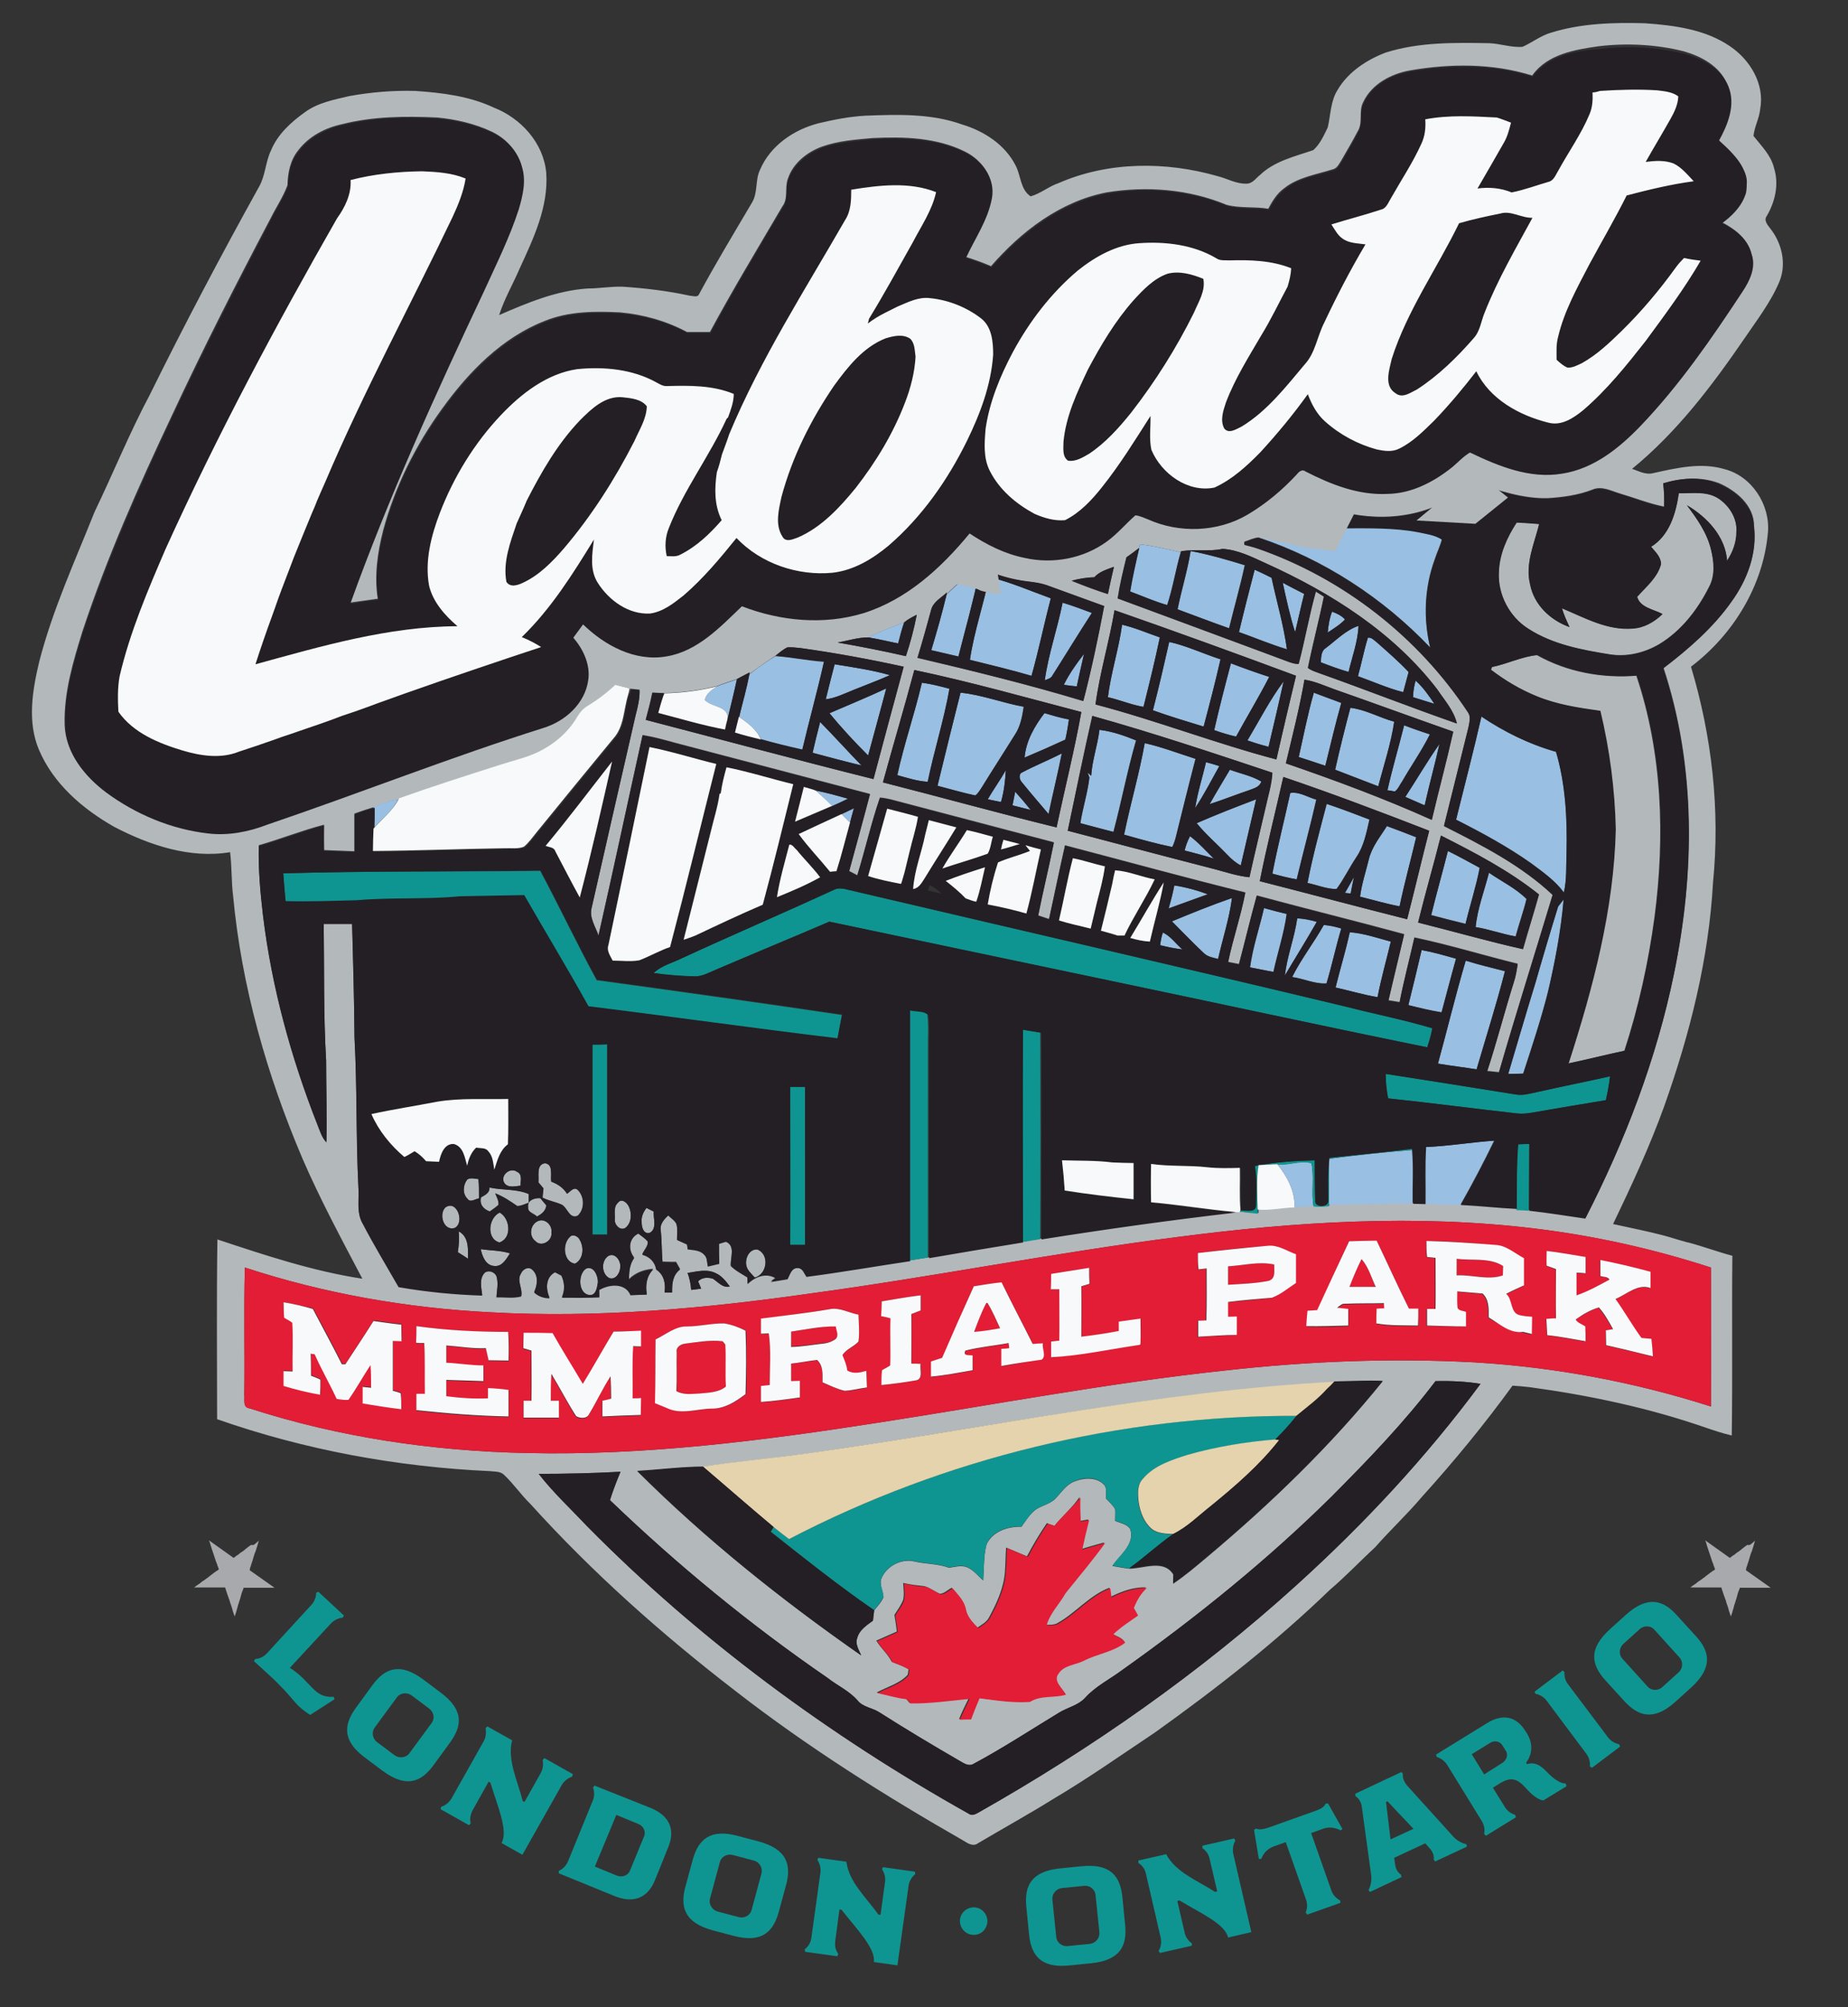 <?xml version="1.0" encoding="utf-8"?>
<!-- Generator: Adobe Illustrator 22.1.0, SVG Export Plug-In . SVG Version: 6.00 Build 0)  -->
<svg version="1.0" id="Layer_1" xmlns="http://www.w3.org/2000/svg" xmlns:xlink="http://www.w3.org/1999/xlink" x="0px" y="0px"
	 viewBox="0 0 612 664.5" style="enable-background:new 0 0 612 664.5;" xml:space="preserve">
<rect x="0" y="0" width="612" height="664.5" fill="#333333" stroke="none"/>
<style type="text/css">
	.st0{fill:#0F9591;}
	.st1{fill:#A7A9AC;}
	.st2{fill:#B3B8BB;}
	.st3{fill:#99BFE2;}
	.st4{fill:#E21D35;}
	.st5{fill:#E4D3AC;}
	.st6{fill:#241F24;}
	.st7{fill:#F7F9FA;}
</style>
<path class="st0" d="M110.8,562.5l-8.1,5.2c-6.2-4.1-4.2-4.6-14.1-13.7l-4.5-4.1l0.4-0.7c1.5-0.1,2.9-0.8,3.9-1.9l14.7-16
	c1-1.1,1.6-2.5,1.6-4l0.7-0.4l8.5,7.9l-0.4,0.7c-1.3,0.1-2.8,0.8-3.7,1.7L96,552.1c7.3,4.7,7.9,10.1,14.5,9.6L110.8,562.5z"/>
<path class="st0" d="M117.9,565.3l5.4-7.4c4-5.5,9-7.8,16.9-1.9l5.6,4.2c8,5.9,7.2,11.2,3.2,16.7l-5.4,7.4c-4,5.5-8.9,7.8-16.9,1.9
	l-5.6-4.2C113.1,576.2,113.9,570.8,117.9,565.3z M124,572c-0.9,1.3-0.8,3.5,1,4.8l5.6,4.2c1.8,1.3,4,0.7,4.9-0.5l7.5-10.2
	c1-1.3,0.8-3.5-1-4.8l-5.6-4.2c-1.8-1.3-3.9-0.8-4.9,0.5L124,572z"/>
<path class="st0" d="M156.5,599.3c-0.7,1.3-1,2.9-0.6,4.3l-0.6,0.6l-9.4-5.3l0.2-0.8c1.4-0.4,2.6-1.4,3.4-2.7l10.7-19
	c0.7-1.3,0.9-2.9,0.6-4.3l0.6-0.6l8.2,4.6c-1.7,6.6,1.9,13.6,3.5,20.1l0.6,0.3l5.4-9.6c0.7-1.3,0.9-2.9,0.6-4.3l0.6-0.6l9.4,5.3
	l-0.2,0.8c-1.4,0.5-2.6,1.4-3.4,2.7l-13.1,23.2l-6.9-3.9c2.3-4.1-1.4-12.4-3.7-20l-0.6-0.3L156.5,599.3z"/>
<path class="st0" d="M215.5,598.5c6,2.5,8.3,6.9,5.8,13l-4.4,10.9c-2.5,6.1-7.2,7.7-13.3,5.3l-18.6-7.6l0.1-0.8
	c1.4-0.6,2.4-1.8,3-3.1l8.2-20.1c0.6-1.4,0.6-2.9,0.1-4.4l0.5-0.6L215.5,598.5z M197,617.9l7.3,3c1.6,0.6,3.6,0.1,4.3-1.6l4.7-11.4
	c0.7-1.7-0.3-3.5-1.9-4.1l-7.3-3L197,617.9z"/>
<path class="st0" d="M227,624.5l2.4-8.8c1.8-6.6,5.6-10.5,15.1-7.9l6.8,1.8c9.5,2.6,10.8,7.9,9,14.5l-2.4,8.8
	c-1.8,6.5-5.5,10.5-15.1,7.9L236,639C226.5,636.4,225.2,631.1,227,624.5z M235.1,628.6c-0.4,1.5,0.5,3.6,2.6,4.2l6.8,1.8
	c2.2,0.6,4-0.7,4.4-2.3l3.3-12.2c0.4-1.6-0.5-3.6-2.6-4.2l-6.8-1.8c-2.2-0.6-4,0.7-4.4,2.3L235.1,628.6z"/>
<path class="st0" d="M276.6,642.6c-0.2,1.5,0.1,3,1,4.2l-0.3,0.8l-10.7-1.5l-0.1-0.8c1.2-0.9,2-2.3,2.2-3.8l3-21.6
	c0.2-1.5-0.2-3-1-4.2l0.3-0.7l9.3,1.3c0.8,6.7,6.7,12,10.6,17.5l0.7,0.1l1.5-10.9c0.2-1.5-0.2-3-1-4.2l0.3-0.7l10.6,1.5l0.1,0.8
	c-1.1,0.9-2,2.3-2.2,3.8l-3.7,26.4l-7.8-1.1c0.6-4.6-5.8-11-10.7-17.3l-0.7-0.1L276.6,642.6z"/>
<path class="st0" d="M322.4,640.5c-2.5,0-4.5-2.1-4.5-4.6c0-2.5,2.1-4.5,4.6-4.5c2.5,0,4.5,2.1,4.5,4.6
	C326.9,638.6,324.9,640.6,322.4,640.5z"/>
<path class="st0" d="M340.8,640.4l-0.9-9.1c-0.7-6.8,1.4-11.8,11.2-12.8l7-0.7c9.8-1,12.9,3.4,13.6,10.2l0.9,9.1
	c0.7,6.8-1.4,11.8-11.2,12.8l-7,0.7C344.6,651.7,341.5,647.2,340.8,640.4z M349.8,641.3c0.2,1.6,1.7,3.2,4,2.9l7-0.7
	c2.2-0.2,3.4-2.1,3.3-3.7l-1.3-12.6c-0.2-1.6-1.7-3.2-4-2.9l-7,0.7c-2.2,0.2-3.4,2.1-3.3,3.7L349.8,641.3z"/>
<path class="st0" d="M392.3,639.7c0.3,1.5,1.2,2.8,2.4,3.6l0,0.8l-10.6,2.4l-0.4-0.7c0.8-1.3,1-2.8,0.7-4.3l-4.9-21.2
	c-0.3-1.5-1.2-2.8-2.5-3.6l0-0.8l9.2-2.1c3.1,6,10.5,8.8,16.2,12.5l0.7-0.2l-2.5-10.7c-0.3-1.5-1.2-2.8-2.4-3.6l0-0.8l10.5-2.4
	l0.4,0.7c-0.7,1.3-1,2.8-0.7,4.3l6,26l-7.7,1.8c-1-4.6-9.4-8.2-16.1-12.3l-0.7,0.2L392.3,639.7z"/>
<path class="st0" d="M439.8,597l4.8,8.5l-0.7,0.4c-1.8-1-3.9-1.2-5.8-0.5l-3.9,1.4l6.7,19c0.5,1.4,1.5,2.6,2.9,3.3l0.1,0.8l-11,3.9
	l-0.5-0.7c0.6-1.4,0.6-2.9,0.1-4.3l-6.7-19l-3.9,1.4c-2,0.7-3.4,2.1-4.2,4.1l-0.8,0.1l-1.6-9.6l0.6-0.5c1.4,0.6,2.8,0.1,4.2-0.3
	l15.4-5.5c1.4-0.5,2.8-1,3.5-2.4L439.8,597z"/>
<path class="st0" d="M474.8,615.6c0.2-1.3-0.3-2.6-1.4-3.8l-1.4-1.6l-10.3,4.8l0.3,2.1c0.2,1.6,0.9,2.8,2,3.5l0.1,0.8l-10.4,4.9
	l-0.5-0.6c0.8-1.5,1.1-3.3,0.9-4.9l-3.1-22.6c-0.2-1.6-0.9-2.8-2.1-3.6l-0.1-0.8l15.3-7.2l0.5,0.6c-0.2,1.3,0.4,2.7,1.4,3.9
	l15.3,16.9c1.1,1.2,2.6,2.1,4.3,2.5l0.2,0.8l-10.5,4.9L474.8,615.6z M468.1,605.4l-8.6-9.1l-0.5,0.2l1.5,12.4L468.1,605.4z"/>
<path class="st0" d="M511.9,586.2c1.5,1.6,4.2,4.2,6.6,4.2l0.3,0.9l-7.7,4.7c-2-0.2-4.4-2.5-5.6-3.9c-2.9-3.2-4.9-4.1-8.7-1.8
	l-2.4,1.5l4.1,6.6c0.7,1.1,2,2,3.3,2.4l0.2,0.8l-9.9,6.1l-0.6-0.6c0.3-1.5,0-3-0.8-4.3l-11.4-18.5c-0.8-1.3-2-2.2-3.5-2.7l-0.2-0.8
	l16.9-10.4c5-3.1,9.6-2.4,12.7,2.7l0.4,0.6c2,3.2,2.1,6.7-0.2,9.8l0.3,0.5C508.3,583.2,510.1,584.4,511.9,586.2z M497.5,583.6
	c1.3-0.8,2.1-2.6,1.2-4l-1.2-1.9c-0.9-1.4-2.8-1.6-4.1-0.7l-6,3.7l4.1,6.7L497.5,583.6z"/>
<path class="st0" d="M519.4,557.7l13.1,17.4c0.9,1.2,2.2,2,3.7,2.3l0.3,0.8l-9.3,7l-0.7-0.5c0.2-1.5-0.3-3-1.2-4.2L512.2,563
	c-0.9-1.2-2.2-2-3.7-2.3l-0.3-0.7l9.3-7l0.6,0.5C518,555,518.4,556.5,519.4,557.7z"/>
<path class="st0" d="M537.9,563.1l-6.2-6.8c-4.6-5.1-5.9-10.3,1.5-17l5.2-4.7c7.3-6.6,12.5-4.9,17,0.2l6.2,6.8
	c4.6,5,5.8,10.3-1.5,17l-5.2,4.7C547.6,569.9,542.5,568.1,537.9,563.1z M545.7,558.4c1.1,1.2,3.3,1.5,4.9,0l5.2-4.7
	c1.7-1.5,1.5-3.7,0.5-4.9l-8.5-9.4c-1.1-1.2-3.3-1.5-4.9,0l-5.2,4.7c-1.7,1.5-1.5,3.7-0.5,4.9L545.7,558.4z"/>
<path class="st1" d="M84.3,511.2c0.2-0.1,0.4-0.3,0.5-0.4c0.2-0.2,0.4-0.3,0.6-0.5c0.1-0.1,0.2-0.2,0.3-0.3c0,0.1-0.1,0.3-0.1,0.4
	c-0.1,0.2-0.1,0.5-0.2,0.7c-0.1,0.2-0.1,0.4-0.2,0.7c-0.1,0.3-0.2,0.6-0.3,0.9c-0.1,0.5-0.3,1-0.5,1.4c-0.1,0.2-0.1,0.4-0.2,0.6
	c-0.1,0.4-0.3,0.9-0.4,1.3c0,0.1-0.1,0.2-0.1,0.4c-0.1,0.3-0.2,0.6-0.3,0.9c0,0.1-0.1,0.2-0.1,0.3c-0.1,0.3-0.2,0.5-0.2,0.7
	c0,0.1,0,0.1-0.1,0.2c-0.1,0.2-0.1,0.4-0.2,0.6c0,0.1,0,0.1,0,0.2c-0.1,0.3-0.1,0.5-0.1,0.5s0,0,0,0l8.2,5.8c-0.1,0-0.2,0-0.3,0
	c-0.2,0-0.5,0-0.7,0c-0.2,0-0.5,0-0.8,0c-0.2,0-0.5,0-0.7,0c-0.4,0-0.8,0-1.2,0c-0.5,0-1.1,0-1.6,0c-0.1,0-0.3,0-0.4,0
	c-0.5,0-0.9,0-1.3,0c-0.1,0-0.2,0-0.3,0c-0.3,0-0.6,0-0.9,0c-0.1,0-0.2,0-0.3,0c-0.3,0-0.5,0-0.7,0c-0.1,0-0.1,0-0.2,0
	c-0.3,0-0.5,0-0.6,0c-0.1,0-0.1,0-0.2,0c0,0,0,0,0,0s-0.1,0.2-0.2,0.6c0,0.1,0,0.1-0.1,0.2c-0.1,0.2-0.2,0.5-0.3,0.8
	c0,0.1-0.1,0.2-0.1,0.3c-0.1,0.3-0.2,0.7-0.3,1.1c0,0.1-0.1,0.3-0.1,0.4c-0.2,0.5-0.3,1-0.5,1.6c-0.2,0.6-0.4,1.1-0.5,1.7
	c-0.1,0.2-0.1,0.4-0.2,0.7c-0.1,0.3-0.2,0.5-0.2,0.7c-0.1,0.2-0.1,0.4-0.2,0.6c-0.1,0.3-0.2,0.6-0.3,0.8c0-0.1-0.1-0.2-0.1-0.3
	c-0.1-0.4-0.3-0.8-0.4-1.2c-0.1-0.2-0.2-0.5-0.2-0.7c-0.1-0.2-0.1-0.4-0.2-0.7c-0.1-0.3-0.2-0.6-0.3-0.9c-0.2-0.5-0.4-1.1-0.5-1.6
	c-0.1-0.2-0.1-0.3-0.2-0.5c-0.1-0.4-0.3-0.8-0.4-1.1c0-0.1-0.1-0.2-0.1-0.3c-0.1-0.3-0.2-0.6-0.3-0.9c0-0.1-0.1-0.2-0.1-0.3
	c-0.1-0.3-0.2-0.5-0.2-0.7c0-0.1-0.1-0.2-0.1-0.2c0-0.1-0.1-0.2-0.1-0.2s-0.1,0-0.4,0c-0.1,0-0.1,0-0.2,0c-0.2,0-0.5,0-0.7,0
	c-0.1,0-0.2,0-0.3,0c-0.3,0-0.6,0-0.9,0c-0.1,0-0.2,0-0.4,0c-0.4,0-0.8,0-1.2,0c-0.2,0-0.3,0-0.5,0c-0.5,0-1,0-1.6,0
	c-0.3,0-0.6,0-1,0c-0.2,0-0.5,0-0.7,0c-0.3,0-0.5,0-0.8,0c-0.5,0-0.9,0-1.3,0c-0.1,0-0.1,0-0.2,0c0.3-0.2,0.5-0.4,0.8-0.6
	c0.1-0.1,0.2-0.1,0.3-0.2c0.2-0.1,0.4-0.3,0.6-0.4c0.2-0.1,0.4-0.3,0.5-0.4c0.2-0.2,0.5-0.4,0.8-0.6c0.1,0,0.1-0.1,0.2-0.1
	c0.3-0.2,0.5-0.4,0.8-0.6c0.4-0.3,0.9-0.6,1.3-1c0.1-0.1,0.2-0.1,0.3-0.2c0.3-0.2,0.6-0.5,0.9-0.7c0.1-0.1,0.2-0.1,0.3-0.2
	c0.3-0.2,0.5-0.4,0.7-0.5c0.1,0,0.1-0.1,0.2-0.1c0.3-0.2,0.5-0.4,0.5-0.4s0,0,0,0c0,0,0-0.1-0.1-0.2c0-0.1-0.1-0.3-0.2-0.6
	c0-0.1,0-0.1-0.1-0.2c-0.1-0.2-0.1-0.4-0.2-0.7c0-0.1-0.1-0.2-0.1-0.2c-0.1-0.3-0.2-0.5-0.3-0.8c0-0.1-0.1-0.2-0.1-0.3
	c-0.1-0.4-0.3-0.8-0.4-1.2c0-0.1-0.1-0.2-0.1-0.3c-0.2-0.5-0.3-1-0.5-1.5c-0.2-0.5-0.3-1-0.5-1.5c-0.1-0.2-0.1-0.4-0.2-0.7
	c-0.1-0.3-0.2-0.5-0.2-0.7c0-0.1-0.1-0.2-0.1-0.2c-0.1-0.2-0.1-0.3-0.2-0.5l8,5.7c0.1,0.1,0.2,0.1,0.2,0.1s0.1-0.1,0.3-0.2
	c0,0,0.1-0.1,0.1-0.1c0.1-0.1,0.3-0.2,0.5-0.4c0.1,0,0.1-0.1,0.2-0.1c0.2-0.1,0.4-0.3,0.6-0.4c0.1-0.1,0.1-0.1,0.2-0.2
	c0.2-0.2,0.5-0.4,0.7-0.5c0.1-0.1,0.2-0.1,0.3-0.2c0.3-0.2,0.7-0.5,1-0.8c0.1-0.1,0.3-0.2,0.4-0.3c0.5-0.4,1-0.8,1.5-1.1
	C83.8,511.6,84.1,511.4,84.3,511.2z"/>
<path class="st1" d="M579.8,511.2c0.2-0.1,0.4-0.3,0.5-0.4c0.2-0.2,0.4-0.3,0.6-0.5c0.1-0.1,0.2-0.2,0.3-0.3c0,0.1-0.1,0.3-0.1,0.4
	c-0.1,0.2-0.1,0.5-0.2,0.7c-0.1,0.2-0.1,0.4-0.2,0.7c-0.1,0.3-0.2,0.6-0.3,0.9c-0.1,0.5-0.3,1-0.5,1.4c-0.1,0.2-0.1,0.4-0.2,0.6
	c-0.1,0.4-0.3,0.9-0.4,1.3c0,0.1-0.1,0.2-0.1,0.4c-0.1,0.3-0.2,0.6-0.3,0.9c0,0.1-0.1,0.2-0.1,0.3c-0.1,0.3-0.2,0.5-0.2,0.7
	c0,0.1,0,0.1-0.1,0.2c-0.1,0.2-0.1,0.4-0.2,0.6c0,0.1,0,0.1,0,0.2c-0.1,0.3-0.1,0.5-0.1,0.5s0,0,0,0l8.2,5.8c-0.1,0-0.2,0-0.3,0
	c-0.2,0-0.5,0-0.7,0c-0.2,0-0.5,0-0.8,0c-0.2,0-0.5,0-0.7,0c-0.4,0-0.8,0-1.2,0c-0.5,0-1.1,0-1.6,0c-0.1,0-0.3,0-0.4,0
	c-0.5,0-0.9,0-1.3,0c-0.1,0-0.2,0-0.3,0c-0.3,0-0.6,0-0.9,0c-0.1,0-0.2,0-0.3,0c-0.3,0-0.5,0-0.7,0c-0.1,0-0.1,0-0.2,0
	c-0.3,0-0.5,0-0.6,0c-0.1,0-0.1,0-0.2,0c0,0,0,0,0,0s-0.1,0.2-0.2,0.6c0,0.1,0,0.1-0.1,0.2c-0.1,0.2-0.2,0.5-0.3,0.8
	c0,0.1-0.1,0.2-0.1,0.3c-0.1,0.3-0.2,0.7-0.3,1.1c0,0.1-0.1,0.3-0.1,0.4c-0.2,0.5-0.3,1-0.5,1.6c-0.2,0.6-0.4,1.1-0.5,1.7
	c-0.1,0.2-0.1,0.4-0.2,0.7c-0.1,0.3-0.2,0.5-0.2,0.7c-0.1,0.2-0.1,0.4-0.2,0.6c-0.1,0.3-0.2,0.6-0.3,0.8c0-0.1-0.1-0.2-0.1-0.3
	c-0.1-0.4-0.3-0.8-0.4-1.2c-0.1-0.2-0.2-0.5-0.2-0.7c-0.1-0.2-0.1-0.4-0.2-0.7c-0.1-0.3-0.2-0.6-0.3-0.9c-0.2-0.5-0.4-1.1-0.5-1.6
	c-0.1-0.2-0.1-0.3-0.2-0.5c-0.1-0.4-0.3-0.8-0.4-1.1c0-0.1-0.1-0.2-0.1-0.3c-0.1-0.3-0.2-0.6-0.3-0.9c0-0.1-0.1-0.2-0.1-0.3
	c-0.1-0.3-0.2-0.5-0.2-0.7c0-0.1-0.1-0.2-0.1-0.2c0-0.1-0.1-0.2-0.1-0.2s-0.1,0-0.4,0c-0.1,0-0.1,0-0.2,0c-0.2,0-0.5,0-0.7,0
	c-0.1,0-0.2,0-0.3,0c-0.3,0-0.6,0-0.9,0c-0.1,0-0.2,0-0.4,0c-0.4,0-0.8,0-1.2,0c-0.2,0-0.3,0-0.5,0c-0.5,0-1,0-1.6,0
	c-0.3,0-0.6,0-1,0c-0.2,0-0.5,0-0.7,0c-0.3,0-0.5,0-0.8,0c-0.5,0-0.9,0-1.3,0c-0.1,0-0.1,0-0.2,0c0.3-0.2,0.5-0.4,0.8-0.6
	c0.1-0.1,0.2-0.1,0.3-0.2c0.2-0.1,0.4-0.3,0.6-0.4c0.2-0.1,0.4-0.3,0.5-0.4c0.2-0.2,0.5-0.4,0.8-0.6c0.1,0,0.1-0.1,0.2-0.1
	c0.3-0.2,0.5-0.4,0.8-0.6c0.4-0.3,0.9-0.6,1.3-1c0.1-0.1,0.2-0.1,0.3-0.2c0.3-0.2,0.6-0.5,0.9-0.7c0.1-0.1,0.2-0.1,0.3-0.2
	c0.3-0.2,0.5-0.4,0.7-0.5c0.1,0,0.1-0.1,0.2-0.1c0.3-0.2,0.5-0.4,0.5-0.4s0,0,0,0c0,0,0-0.1-0.1-0.2c0-0.1-0.1-0.3-0.2-0.6
	c0-0.1,0-0.1-0.1-0.2c-0.1-0.2-0.1-0.4-0.2-0.7c0-0.1-0.1-0.2-0.1-0.2c-0.1-0.3-0.2-0.5-0.3-0.8c0-0.1-0.1-0.2-0.1-0.3
	c-0.1-0.4-0.3-0.8-0.4-1.2c0-0.1-0.1-0.2-0.1-0.3c-0.2-0.5-0.3-1-0.5-1.5c-0.2-0.5-0.3-1-0.5-1.5c-0.1-0.2-0.1-0.4-0.2-0.7
	c-0.1-0.3-0.2-0.5-0.2-0.7c0-0.1-0.1-0.2-0.1-0.2c-0.1-0.2-0.1-0.3-0.2-0.5l8,5.7c0.1,0.1,0.2,0.1,0.2,0.1s0.1-0.1,0.3-0.2
	c0,0,0.1-0.1,0.1-0.1c0.1-0.1,0.3-0.2,0.5-0.4c0.1,0,0.1-0.1,0.2-0.1c0.2-0.1,0.4-0.3,0.6-0.4c0.1-0.1,0.1-0.1,0.2-0.2
	c0.2-0.2,0.5-0.4,0.7-0.5c0.1-0.1,0.2-0.1,0.3-0.2c0.3-0.2,0.7-0.5,1-0.8c0.1-0.1,0.3-0.2,0.4-0.3c0.5-0.4,1-0.8,1.5-1.1
	C579.3,511.6,579.5,511.4,579.8,511.2z"/>
<path class="st2" d="M513.7,10.8c10-3.1,20.7-3.4,31.1-3.1c9.7,0.7,19.9,2,28.1,7.6c6.7,4.5,11.6,12.6,10,20.9
	c-0.3,3-1.9,5.8-2.2,8.8c2.6,3.3,5.8,6.4,6.8,10.6c1.7,5.4,0.4,11.1-2.4,15.9c-1.1,1.5,0.3,3,1.2,4.2c3.8,4.8,5.4,11.6,3,17.5
	c-2.9,6.9-7.5,12.8-11.7,19c-10.7,15.6-22.3,30.9-37.1,43c2.3,0.8,4.6,2.1,7.1,1.4c7.7-1.7,15.7-3.6,23.5-1.3
	c9,2.3,15.1,11.7,14.4,20.8c-1.5,17.7-11.5,34-25.5,44.6c6.9,23,9.7,47.4,7.3,71.4c-1.4,25.4-7.7,50.3-16.2,74.2
	c-4.8,13.3-10.8,26.2-16.9,38.9c1.7,0.4,3.4,0.7,5.1,1.1c1.2,0.3,2.5,0.5,3.7,0.8c1.3,0.3,2.7,0.6,4,0.9c1.3,0.3,2.7,0.7,4,1
	c2.3,0.6,4.6,1.4,6.9,2c0.3,0.1,0.9,0.3,1.2,0.3c4.9,1.3,9.7,3.1,14.6,4.4c-0.2,19.8,0.1,39.7-0.2,59.5c-3-0.7-6-1.7-8.9-2.7
	c-18.8-6.5-38.3-10.6-58-13.3c-1.9-0.2-3.8-0.4-5.7-0.5c-9.3,12.8-19.4,25.1-30,36.8c-4.9,5.8-10.5,11-15.5,16.7
	c-5,4.6-9.7,9.6-14.9,14c-18,17.4-37.7,32.8-58,47.3c-11.1,7.4-22,15.1-33.5,21.9c-8.2,5.1-16.7,9.8-25,14.7
	c-1.6,1.3-3.4,0.2-4.8-0.7c-26.2-15-51.8-31.1-75.6-49.6c-24.3-18.7-47.4-39.2-68-62c-3.1-3-5.5-6.6-8.6-9.5
	c-1.2-1.3-3.1-1.1-4.7-1.3c-30.7-1.4-61.3-7-90.4-17.2c0-19.8-0.2-39.7,0.1-59.5c15.7,5.2,31.6,10.5,48,13
	c-6.9-13.1-13.9-26.1-19.8-39.7c-11.8-27.7-20.2-57-23-87c-0.6-4.8-0.4-9.7-1-14.5c-13.3,2.2-26.7-2.3-38.4-8.4
	c-10.4-5.9-20.1-14.2-24.9-25.5C9,239,10.7,228.6,13,219c4.4-17.1,11.8-33.2,18.3-49.5c6.2-12.9,11.6-26.2,18.3-38.8
	c11.5-23.3,23.6-46.2,36.2-68.9c2.1-3.7,2.1-8.1,3.9-11.9c2.2-5.4,6.6-9.4,11.2-12.7c4.3-3.2,9.7-4.2,14.8-5.4
	c7.2-1.3,14.5-1.9,21.8-1.7c8.9,0.6,17.9,1.7,26,5.5c9,3.5,16.5,11.7,17.4,21.6c0.8,11.3-4.3,21.9-8.9,31.9c-2.2,5.1-5,9.9-6.7,15.2
	c9.4-4.1,19-8.1,29.3-8.8c3.8,0,7.6-0.7,11.5-0.6c7.5,0.5,15.1,1.4,22.4,3c0.9,0,2.5,0.7,3-0.5c5.5-10.2,11.5-20.1,17.4-30.1
	c2.2-3.4,1.1-7.6,2.8-11.1c3.4-8,11.2-13.3,19.4-15.4c5.1-1.2,10.2-2.2,15.4-2.5c10.7-0.4,21.8-0.8,32.1,2.9
	c7.3,2.2,14.3,6.7,17.8,13.7c1.7,3.3,1.5,7.8,4.9,10.1c3.3-0.9,6-3.3,9.3-4.4c16.5-7.2,35.5-7.2,52.6-2.3c3.2,0.8,6.2,2.6,9.6,2.5
	c2,0,3.1-1.8,4.5-2.9c4.8-4.6,11.5-6.1,17.6-8.2c2.2-1.9,3.5-4.8,4.8-7.5c1-4.2,0.9-8.7,3.3-12.5c3.5-5.9,9.6-9.9,15.9-12.3
	c11.1-3.5,22.8-3.3,34.2-3.1c3.7,0.1,7.3,1.5,11.1,1.2C507.4,14.1,510.2,11.8,513.7,10.8L513.7,10.8z M507.4,25
	c-13.1-4.1-27.1-4-40.4-1.7c-6.3,1.1-12.7,4.5-15.5,10.4c-1.7,3.1,0,6.8-1.9,9.8c-1.7,3.3-3.6,6.4-5.4,9.6c-0.8,1.2-1.4,2.7-3,3
	c-5.4,1.7-11.4,2.6-15.9,6.2c-2.4,1.7-3.9,4.2-5.3,6.8c-4.6-0.8-9.3-0.1-13.8-1.3c-12.5-5.2-26.5-6.3-39.8-4.1
	c-15.3,3-28.2,12.9-38.2,24.4c-2.8-1.2-5.6-2.2-8.5-3.1c3-6.5,7.3-12.6,8.6-19.8c1.2-6.4-3.2-12.3-8.7-15c-9.4-4.7-20.3-5-30.6-4.5
	c-5.6,0.5-11.3,0.9-16.7,2.8c-5,1.8-9.7,5.5-11.4,10.7c-1.1,3,0.2,6.5-1.8,9.1c-8.1,13.8-16.4,27.5-24,41.6c-2.6,0-5.1,0-7.6,0
	c-6.9-3.7-14.5-5.8-22.2-6.5c-8.3-0.4-16.9-0.4-24.8,2.8c-14.2,5.5-25.3,16.9-34.1,29.1c-8.8,12.1-15.6,25.8-19.5,40.2
	c-1.9,7.4-3,15.1-1.8,22.7c-3.1,0.4-6.2,0.9-9.3,1.3c12.6-35.4,28.2-69.6,44.3-103.5c4-8.9,8.4-17.7,11.5-27.1
	c1.3-4.5,2.5-9.3,1.1-13.9c-1.3-5.1-5.2-9.2-9.8-11.4c-5.7-2.7-11.9-4.1-18.1-4.7c-10.5-0.5-21.2-0.4-31.5,2.2
	c-5.6,1.2-11,4-14.5,8.6c-2.7,3.3-3.5,7.5-3.6,11.6c-1.4,3.8-3.7,7.2-5.5,10.8c-11.4,21.6-22.5,43.4-32.8,65.5
	c-11,23.3-21.5,46.9-29.6,71.4c-3.1,10-6.2,20.3-5.9,30.9c0.3,9.2,6.5,16.7,13.5,22c9.8,7.3,21.6,12.1,33.8,13.6
	c6.7,0.8,13.4-0.5,19.6-2.9c30.6-10.4,60.6-22.2,91.4-32c7.2-2.2,13.8-8,14.9-15.8c0.8-5.2-1.6-10.2-5-14c1.1-1.5,2.2-3,3.3-4.5
	c7.2,7,17.3,12.4,27.6,10.6c10.3-1.7,17.8-9.6,25-16.6c12.7,5,27.1,6.4,40.2,2.3c14.4-4.5,25.8-15,35.2-26.4
	c5.6,3.7,11.7,6.8,18.3,8.1c9.2,2.1,19.4,0.2,27.1-5.4c3.5-2.5,6.3-5.8,9.5-8.7c1.5,0.2,2.8,0.8,4.1,1.3c10.4,4.7,23.1,4.3,33-1.5
	c6.1-3.5,11.6-8.2,16.4-13.4c0.7-0.9,1.8-1.8,2.9-0.9c8.3,4.4,17.5,8,27.1,7.4c8-0.1,15.4-4,21.5-8.9c2-1.6,3.7-3.5,5.8-4.8
	c9.4,4.5,19.9,8.8,30.5,7c10.4-1.5,19-8.5,26.1-15.9c12.9-13.4,23.5-28.8,33.7-44.4c2.4-3.5,4.5-8,3-12.3c-1.2-4.9-5.5-8.1-9.8-10.3
	c4.3-3.3,8.7-7.9,8-13.8c-0.2-6.2-5.7-9.8-9.4-13.9c3-5.4,5.7-12,3.2-18.1c-2.4-5.8-8.4-9-14.2-10.7c-9.2-2.3-18.8-2.8-28.2-1.7
	C521.7,16.4,512.4,17.9,507.4,25L507.4,25z M550.8,160c0.3,2.6,0.4,5.1,0.3,7.7c-5-1-9.7-2.9-14.5-4.3c-3-0.9-6.2-2.7-9.3-1.3
	c-4.7,1.8-9.8,2.5-14.8,2.8c-8.3,0.2-16.3-2.6-24-5.1c-3.1,1.6-5.7,4.2-8.9,5.7c-12.9,7.3-29.1,7-42.6,1.5c-1.6-0.4-3.8-2.1-5.1-0.3
	c-2.9,2.7-5.9,5.3-9.4,7.2l0.6-0.2c-2.4,0.8-4.3,2.6-6.2,4.2c-1.7,0.1-3.2,0.9-4.8,1.4c0,0.2,0,0.6,0,0.9c1.4,0.4,2.9,0.7,4.3,1.2
	c28.3,9.8,53.2,29.2,69.7,54.2c1.1,1.5,0.5,3.4,0.2,5.1c-2.7,10.9-5.4,21.7-8.1,32.6c12.7,6.4,25.5,13,36,22.8
	c-5.9,19.6-12.1,39.1-17.8,58.8c-1.3-0.1-2.6-0.3-3.9-0.4c3.2-9.7,5.8-19.6,8.8-29.4c0.6-2,1-4,1.3-6.1c-11.4-2.8-22.7-6.3-34.2-8.7
	c-1.6,7.1-3.5,14.2-4.9,21.4c-1.3-0.2-2.5-0.4-3.7-0.6c1.6-7.3,3.4-14.6,5.2-21.9c-16.2-4.4-32.5-8.4-48.8-12.8
	c-2.1,7.5-3.9,15.2-5.9,22.7c-1.2-0.2-2.4-0.5-3.6-0.7c1.6-7.7,4.2-15.3,5.7-23c-20-4.9-39.8-10.4-59.7-15.6
	c-1.9,8.1-3.5,16.3-5.3,24.4c-1.2-0.4-2.4-0.8-3.6-1.2c1.6-8.1,3.6-16.1,5.2-24.2c-18-4.7-36-9.5-54-14.2c-1.2-0.3-2.4-0.5-3.6-0.6
	c-2.9,8.4-4.9,17.2-7.5,25.7c-0.9-0.5-1.8-0.9-2.7-1.4c2.3-8.5,4.6-17,6.9-25.5c-21.5-5.6-42.9-11.3-64.4-16.9
	c-3.6-1-7.2-2-10.9-2.6c-4.9,22.1-9.6,44.3-14.6,66.3c-1-2.9-3.1-5.9-2.3-9.1c4.9-21.3,9.7-42.6,14.6-63.9c0.7-2.7,1.4-5.5,1.3-8.3
	c-1-0.1-2-0.2-2.9-0.3c-0.2,0.7-0.4,1.5-0.6,2.2c0.1-0.5,0.3-1.6,0.5-2.2c-1.6-0.4-3.1-0.8-4.7-1.2c-2.8,2.6-5.8,4.9-9.1,6.8
	c-1.6,0.8-2.7,2.2-3.6,3.8c-3.1,5.3-8.1,9.4-13.7,11.9c-3.6,1.7-7.5,2.5-11.3,3.7c-11.3,3.6-22.6,7.2-33.8,11.2l-0.3,0.4
	c-2.9,0.4-5.6,1.4-8.2,2.5c-2.3,0.7-4.5,1.4-6.7,2.2c0,4.1,0,8.3,0,12.5c-3.4-0.1-6.7-0.3-10.1-0.4c-0.1-2.8-0.1-5.6,0-8.4
	c-7.3,1.9-14.3,4.7-21.6,6.8c-0.2,7.7,0.5,15.5,1.4,23.1c2.9,23.8,9.3,47.1,18.1,69.4c0.8,1.9,1.4,4,2.9,5.6c0.2-9-0.1-18-0.1-27
	c-0.9-15.1-0.6-30.2-0.8-45.3c3.1,0,6.3,0,9.4,0c0.4,12.6,0.7,25.1,0.8,37.7c0.9,16.6,0.4,33.2,1.3,49.7c0.3,3.9-0.8,8.2,1.4,11.8
	c3.7,7.1,7.9,14,11.9,21c9.1,1.6,18.4,2.5,27.7,2.8c-0.3-2.5-1.1-5.6,0.9-7.6c1.3-0.9,3.1-0.2,3.8,1.2c0.7,2.3,0.2,4.7,0,7
	c2.7-0.1,5.5,0.4,8.2-0.3c0.6-2.4-1.6-5.1-0.1-7.5c0.6-1.4,2.5-2.5,3.8-1.3c2.1,1.9,1.7,5.2,0.6,7.5c1.4,1.2,3.2,1.9,5.1,1.9
	c-1.3-2.9-1.4-6.9,1.8-8.6c0.5,0.3,1.6,0.8,2.1,1.1c1.1,2.4,1.2,4.9,0.2,7.3c4.1,0,8.3,0.1,12.4-0.1c0-0.6,0-1.8-0.1-2.4
	c3.3-2,8.7-2.5,10.4,1.7c1.8,0,3.6-0.1,5.4-0.2c-0.5-3-0.1-6,2.1-8.3c-3,0.2-5.9,1.3-8,3.4c0-2.5,0.2-5.1,1.7-7.2
	c-2.1-2.6-1.8-6.6,1.4-8.1c1.1,0.8,2.2,1.6,3.1,2.6c0.3,1.6-1.2,3-1.8,4.4c2.4,0.6,4.2,2.4,4.6,4.9c2.6,1.7,3.2,4.7,2.8,7.6
	c0.8,0,1.7,0,2.5,0c-0.1-2.8,0.2-5.8,2.6-7.6c-0.4-0.8-0.9-1.5-1.3-2.3c-1.5,0-3,0-4.5-0.1c-0.3-3.5-0.2-7.1-0.6-10.6
	c-0.3-2,1.1-3.6,2.5-4.9c0.9,0.9,2.2,1.6,2.7,2.8c0.5,1.7,0.2,3.5,0.2,5.3c1.1,0.5,2.2,1,3.3,1.5c0.1,0.4,0.2,1.2,0.2,1.6
	c1.8,0.3,4,0.3,5.4,1.7c1.2,1,1,2.6,1.3,4c1.3-0.3,2.5-0.6,3.8-0.9c-0.1-2.2-0.1-4.4-0.1-6.6c0.6-0.2,1.8-0.5,2.3-0.7
	c3.2,1.3,1.5,5.3,1.6,8c1.6,1.6,3.6,2.6,5.5,3.8c0,0.6,0.1,1.7,0.1,2.2c2.4-2.4,6.1-3.9,9.3-1.9c-0.4,0.3-1.2,0.9-1.6,1.2
	c1.8-0.3,3.7-0.6,5.5-0.9c0.9-1.4,1.4-4,3.5-3.7c1.6,0.1,2,1.9,2.8,2.9c11.5-1.5,22.8-3.5,34.3-5.2c2.1-0.3,4.2-0.7,6.3-1
	c10.4-1.7,20.8-3.4,31.1-5.2c2-0.3,4.1-0.7,6.1-1c21.4-3.4,42.9-6.5,64.4-8.9l1.6,0.1l0.1-0.4c1.9,0.4,3.9,0.4,5.8,0.7
	c0-0.3,0-1-0.1-1.4c4.1,0.4,8.2-0.5,12.2-0.7c2.1-0.1,4.2-0.3,6.3-0.3c1.7,0.2,3.4,0.1,5.1-0.1v-0.4c9.2,0,18.5-0.4,27.7-0.4
	c1.3,0,2.7,0.1,4.1,0.1c3.9,0.2,7.8,0.2,11.8,0.4c6.2,0.3,12.3,1,18.5,1.3l0,0.3c1.4,0.1,2.8,0.1,4.1,0.2c6.2,0.7,12.4,1.7,18.6,2.6
	c13.1-25.6,23.5-52.6,29.3-80.8c6.9-33.3,7.3-68.7-3.5-101.3c8.4-6.5,16.6-13.5,22.7-22.2c5.1-7.1,8.4-15.9,7.3-24.7
	c0-6.8-5.9-11.7-11.7-14.2C563.2,157.7,556.8,158.2,550.8,160L550.8,160z M377.5,180.2l-0.3,1.2c-1.4,1.1-2.8,2.1-4.2,3.1
	c-1.1,4.5-2.2,9-2.9,13.6c19,7,37.9,14.1,56.9,21.1c1,0.3,2,0.6,3,0.6c2.1-8,3.5-16.1,5.7-24c0.7,0.4,2,1.3,2.7,1.7
	c-1.6,7.9-3.7,15.7-5.3,23.6c1.1,0.9,2.5,1.3,3.9,1.8c15.2,5.4,30.2,11.3,45.4,16.6c-1-4.3-4.1-7.7-6.5-11.3
	c-14.5-18.9-35.3-32-56.7-41.7c-4.6-2.1-9.3-4.5-14.4-4.8c-4.5,1-9.2,0-13.7,0.8l-0.1,0.3C386.5,181.8,382.1,180.7,377.5,180.2
	L377.5,180.2z M322.2,188c-2.6,3.3-5.9,5.8-8.8,8.8l0.1-0.6c-1.8,1.8-4.5,3.1-5.2,5.8c-1.4,5.3-2.9,10.6-4.5,15.8
	c18.4,4.3,36.8,8.8,54.9,14.3c2.7-10.4,4.9-20.9,6.9-31.4c-6.4-2.2-12.7-4.6-19-6.9c-3.2-1.1-6.6-1.2-9.8-1.8
	c-3.8-0.7-7.4-1.9-10.9-3.4C324.8,188,323.5,188,322.2,188L322.2,188z M362.4,191.1c-2.6,0.1-5.1,0.5-7.5,1.2c4,1.6,7.9,3.1,12,4.4
	c0.6-3,1.3-6,2-9C366.6,188.5,364.1,189.2,362.4,191.1L362.4,191.1z M362.8,233.2c20.2,5.3,39.7,12.9,59.9,18.2
	c2.1-9.3,4.3-18.5,6.5-27.7c-20-7.4-40-14.7-60.1-21.7C367.4,212.5,364.2,222.7,362.8,233.2L362.8,233.2z M299.5,206
	c-4,1.6-8.1,3-11.9,5c-3.5,0-6.8,1.1-10.2,1.7c7.6,1.3,15.1,2.8,22.6,4.5c1.5-4.5,2.7-9,3.6-13.7C302.2,204.2,300.7,204.9,299.5,206
	L299.5,206z M256.8,217.1c-3,1.9-5.9,4-8.7,6.1l0.1-0.6c-1.4,0.7-2.8,1.5-4.2,2.2c-2.2,0.8-4.4,1.4-6.5,2.3
	c-5.7,1.4-11.5,2.2-17.4,2.3c-0.1,0.3-0.4,1.1-0.6,1.4l0.4-1.3c-1.3-0.1-2.6-0.1-3.9-0.2c-0.6,3-1.4,6-2.2,9
	c25.1,6.5,50.2,13.3,75.4,19.6c3.3-12.4,6.7-24.8,10-37.2c-11.4-2.5-22.8-4.6-34.4-6.2c-1.4-0.1-2.7-0.3-4.1-0.2
	C259.3,215,258,216.1,256.8,217.1L256.8,217.1z M302.8,221.8c-3.3,12.4-7,24.8-10.4,37.2c19.2,4.9,38.3,10.2,57.5,14.9
	c2.7-12.8,5.9-25.4,8.2-38.2C339.7,230.9,321.4,225.7,302.8,221.8L302.8,221.8z M432,225c-1.6,9.3-4,18.5-6.2,27.7
	c16.3,5.6,32.5,11.6,48.3,18.7c2.3-9.7,4.9-19.4,7.1-29.2c-13.1-4.6-26.2-9.4-39.3-14C438.7,227.1,435.5,225.6,432,225L432,225z
	 M353.6,275c16.3,4.2,32.6,8.6,48.9,12.8c3.7,1,7.3,2.2,11.2,2.6c1.8-7.8,3.6-15.5,5.4-23.3c0.8-3.8,2-7.5,2.2-11.3
	c-19.8-6.6-39.5-13.2-59.6-18.8C358.8,249.6,356.3,262.3,353.6,275L353.6,275z M425,257.2c-2.6,11.5-5.5,22.9-7.8,34.5
	c16.3,4.2,32.5,8.5,48.8,12.6c2.5-9.7,4.8-19.5,7.3-29.3C457.3,268.8,441.2,262.7,425,257.2L425,257.2z M477.2,276.6
	c-2.4,9.6-5.2,19.1-7.5,28.8c11.6,2.9,23,6.2,34.7,8.8c1.7-6,3.6-12,5.3-18.1C499.8,288.2,488.4,282.3,477.2,276.6L477.2,276.6z
	 M389.9,409.5c-40.7,5.2-81,13.2-121.6,18.7c-35.1,5-70.7,8.2-106.1,6.2c-27.5-1.4-54.9-6.2-81.1-14.8c-0.4,14,0,28-0.2,42.1
	c0.2,1.6-0.6,4.2,1.7,4.5c29.7,9.6,60.9,14.2,92,14.8c39.1,0.9,78.1-4.1,116.6-10.1c38.1-5.9,76-13.1,114.4-17.2
	c27.5-3.1,55.2-4.2,82.9-2.7c26.5,1.6,52.8,6.5,78.1,14.6c0.1-15.3,0-30.7,0-46c-18.9-6.1-38.4-10.5-58.2-12.9
	C469,401.9,429.1,404.4,389.9,409.5L389.9,409.5z M227.7,421.4c0.7,1.8,1,3.7,1.2,5.6c1.1-0.1,2.2-0.3,3.3-0.4
	c-0.3-0.6-0.8-1.8-1-2.4c1.2-1.4,3.3-1.4,4.9-0.9c1.8,1.1,3.2,3.1,5.6,2.6c-1.2-1.7-2.6-3.5-4.6-4.4
	C234.2,420,230.8,420.9,227.7,421.4L227.7,421.4z M442,457.6c-4.8,5.1-0.3,0.4-0.2,0c-58.4,3.1-117.4,15.6-175.2,23.7
	c-11.3,1.6-22.6,2.5-33.9,4.3c-7.2,0-14.5,1.1-21.7,1.4c22.7,22.6,47.9,42.7,74.2,61c-0.8-1.8-2.1-3.8-1.3-5.8
	c0.7-2.6,3.2-4.2,5.2-5.7c0.1-1.1,0.2-2.3,0.4-3.4c1.1-1.4,2.4-2.7,3.1-4.4c-0.1-2.1-1.6-4.3-0.6-6.4c1.8-4,6.6-6.4,10.8-5.4
	c3.8,0.9,7.8,0.7,11.5,2.1c1.9-0.3,4-0.9,5.9-0.2c2.2,0.9,3.6,2.8,5.4,4.4c0.3-4,0.1-8.1,1.1-11.9c2-4.4,7.1-6,11.6-5.9
	c1.2-1.7,2.3-3.5,3.9-5c2.1-2,5.3-2.2,7.3-4.3c2-2,3.6-4.7,6.4-5.7c3-1.2,7-1.5,9.5,0.9c1.4,1.2,0.7,3.2,0.9,4.8
	c1,1.1,2.2,2.1,3,3.5c0.1,1.3,0,2.6,0,3.9c1.7,0.7,3.9,1,5,2.7c1.6,5.1-3.5,8.5-5.9,12.2c1.9,0.3,3.7,0.7,5.6,0.9
	c4.8,0,11.4-3.2,14.6,2c0,0.7-0.1,2.2-0.1,3c3.9-2.6,7.5-5.7,11.1-8.7c21.1-17.7,41-36.9,58.3-58.3
	C452.6,456.9,447.4,457.5,442,457.6L442,457.6z M475.4,457.2c-10.4,13.7-22.3,26.1-34.4,38.2c-21.3,21.1-44.8,40-69.3,57.4
	c-4.2,3.1-8.9,5.4-12.4,9.3c-2.3,2.4-5.7,3.1-8.5,4.8c-9.4,5.7-18.7,11.8-28.4,17c-1.6,1-3.2-0.2-4.6-1c-9-5.2-18-10.6-26.8-16.2
	c-2.3-1.4-5.2-1.6-7-3.8c-2.8-3.2-6.7-4.9-10-7.5c-25.6-17.6-49.6-37.3-72-58.8c1-3.2,2.2-6.3,3.5-9.4c-9,0.5-18.1,0.7-27.1,0.7
	c4.8,6.2,10.5,11.5,15.9,17.2c37.2,37.7,80.3,69.4,126.5,95.3c0.9,0.7,1.9,0.3,2.9-0.2c37.8-21.3,73.6-46.4,105.8-75.6
	c22.3-20.2,42.9-42.3,60.8-66.5C485.3,457.3,480.4,457.1,475.4,457.2L475.4,457.2z M349.2,505.1c-0.6-0.2-1.9-0.6-2.5-0.9
	c-2.4,3.5-4.6,7.2-6.6,11c-2.3-1-4.6-1.9-6.9-2.9c-0.2,2.7-0.2,5.4-0.4,8.1c-0.4,5.3-2.7,10.3-5.2,14.9c-0.8,1.7-2.5,2.5-3.9,3.5
	c-1.8-1.8-3.5-3.7-4.1-6.2c-0.5-2.9-2.7-4.9-4.4-7c-1.3,0.6-2.4,1.9-3.9,2c-1.8-0.7-3.3-2-5.1-2.5c-2.4-0.3-4.8-0.5-7.1-1.1
	c0.1,1.8,0.4,3.7,0,5.6c-0.7,1.8-1.9,3.4-2.9,5c0.3,1.8,0.6,3.6,0.8,5.5c-2.3,1-4.5,2-6.8,3c1.5,2.5,3.8,4.4,5.1,7
	c1.9,0.8,3.9,1.4,5.6,2.5c-0.1,0.5-0.2,1.4-0.3,1.8c-2.7,3-6.9,4-10.3,5.9c3.3,0.6,6.4,1.7,9.7,2c0.3,0.3,0.9,1.1,1.2,1.4
	c6.6,0.1,13.1-0.9,19.6-1.5c-1.1,2.3-2.3,4.6-3.2,6.9c1.2,0,2.5,0,3.7-0.1c0.9-2.4,1.8-4.7,2.8-7c5.5,0.8,11.1,1.6,16.7,1.2
	c3.5-2.3,8-1.2,11.9-2.4c-1.1-2.2-4.4-4.5-2.4-7c1.8-2.8,5.6-2.8,8.3-4.2c4.4-2.3,9.7-2.9,13.7-6c-0.5-1.5-2.7-1.9-3.9-2.8
	c2.5-2.3,5.5-4.1,8.2-6.2c-0.5-0.8-0.9-1.6-1.4-2.5c1-2.5,2.3-4.8,4.3-6.6c-4.1-0.2-8,1.3-11.7,3.1c-0.1-0.8-0.3-2.3-0.4-3
	c-6.6,2.5-11.1,8.3-17.2,11.7c-1.2,0.7-2.6,0.5-3.9,0.6c1.2-4,4.3-7.1,6.3-10.7c4.5-5.5,9-10.8,13.1-16.6c-2.5,0.7-5.1,1.4-7.6,2.2
	c0.7-3.3,1.5-6.5,2.3-9.8c-0.7,0.1-2.1,0.4-2.8,0.5c-0.1-2.6-0.1-5.3-0.1-7.9C355.1,499.1,351.9,501.8,349.2,505.1L349.2,505.1z
	 M546.8,181c6.1-3.8,8.2-11.1,9.1-17.8c4.4,0.1,9.3-0.8,13.2,1.8c3.6,2.4,6.3,6.6,5.9,11.1c0,3.4-1.2,6.7-3.1,9.5
	c-0.6-8.1-6.6-14.5-13.3-18.4c3.4,4.4,6.7,9.2,8,14.7c1,4,1.4,8.6-0.6,12.3c-3.8,7.6-9.2,14.6-16.5,19c-4.9,2.9-10.8,4.3-16.4,3.4
	c-9.3-1.5-19-3.3-27-8.5c-6.3-3.9-10.2-11.3-9.8-18.8c0.2-5.9,2.7-11.5,5.9-16.4c2.5,0.1,5,0.3,7.5,0.5c-1.6,6.6-4.7,13.3-3,20.1
	c1.3,6.7,6.7,11.8,13,14c-0.9-2-1.8-4-2.5-6.2c7.5,3.1,15,7.4,23.4,6.7c3.8-0.2,7.2-2.2,9.9-4.8c-2.9-1.5-7.4-2.1-8.4-5.7
	c2.9-3.4,6.7-6.3,7.9-10.8C550.1,184.4,548.2,182.7,546.8,181L546.8,181z M494.1,220.8c5.1-1,9.8-3.5,14.9-3.9
	c10,5.6,21.5,7.7,32.9,6.8c8.6,25.6,9.5,53.3,6,79.9c-2,15-5.3,29.9-10,44.3c-6.2,1.3-12.4,2.9-18.6,4.2c8.1-25.1,15-51,15.6-77.5
	c-0.3-13.2-2-26.4-5.1-39.2c-7.2-1-14.4-2.1-21.2-4.9c-5.4-2.2-10.4-5.2-15-8.7C493.8,221.5,494,221.1,494.1,220.8L494.1,220.8z
	 M178.3,391.4c0.3-2.1-0.8-5.8,2.1-6.4c2.9,0.3,1.8,4.1,2.1,6.1c2.1,0.8,4,2,5.2,4c1-0.6,2.1-2.3,3.4-1.4c2.5,2.2,2.6,6.5,0.2,8.7
	c-2.7,1.2-3.4-2.5-5.2-3.6c-2.1-1-4.5-1.3-6.5-2.4c0.1-0.8,0.2-2.3,0.3-3.1C179.4,392.7,178.8,392,178.3,391.4L178.3,391.4z
	 M166.9,391.4c-1.2-2.5,2.2-5.1,4.3-3.5c1.9,0.8,1.1,3,1.2,4.6C170.5,392.7,168,393.4,166.9,391.4L166.9,391.4z M154.7,390.5
	c1.1-0.8,2.5-0.2,3.7-0.2c0.2,2.1,0.2,4.3,0.2,6.4c-1.2,0.2-2.9,1.6-3.8,0.2C153.1,395.2,153.3,392.3,154.7,390.5L154.7,390.5z
	 M162.1,393.1c4.3,0.9,8.9,0.4,13,2.1c0,0.7,0,2.2,0,2.9c-1.2,0.4-2.4,1.1-3.8,1.1c-2.3-1.6-4.7-3.2-7.3-4.2
	c0.5,1.2,1.2,2.4,1.1,3.8c-0.9,0.8-1.9,1.5-2.9,2.2c-2.1-0.7-3.5-2.3-2.9-4.7C160.6,395.6,162.2,395,162.1,393.1L162.1,393.1z
	 M174.9,399.7c-0.4-2.4,2.2-3.2,4.1-3c0.6,0.8,1.3,1.6,2,2.4c-0.2,1.8-1.6,2.9-3.1,3.7C176.9,401.7,174.7,401.3,174.9,399.7
	L174.9,399.7z M204.6,398.2c1.3-1.8,3.3,0.1,3.8,1.5c0.9,2.2,0.7,5.3-1.4,6.8c-1.7,0.9-3.5-1.1-3.4-2.7
	C203.8,402,203.1,399.6,204.6,398.2L204.6,398.2z M147.5,399.7c3.8-2.7,6.5,5,3.1,6.8C146.9,407.7,145.2,402,147.5,399.7
	L147.5,399.7z M212.5,404.6c-0.2-1.8,0.5-3.4,1.6-4.8c0.6,0.3,1.8,0.9,2.4,1.2c-0.2,2.3,1.2,5.8-1.4,7.1
	C213.1,408.6,212.5,406.2,212.5,404.6L212.5,404.6z M165.4,411.3c-4.4-1.2-3.7-8.1,0.1-9.9C169,403.4,169.6,409.9,165.4,411.3
	L165.4,411.3z M178.2,404.2c2.3-1,4.8,1.4,4.4,3.7c0.5,2.8-3.3,5.1-5.3,2.9C175,409.1,175.6,405.3,178.2,404.2L178.2,404.2z
	 M151.9,407.6c3.4,1.8,3.1,5.9,3.1,9.1c-1.1-0.8-2.3-1.5-3.4-2.2C152,412.2,152.1,409.9,151.9,407.6L151.9,407.6z M188.7,409.5
	c0.9-1.2,2.8-0.2,3.3,1c1.5,2.5,1.2,6.5-1.6,7.9C186.6,417.7,186.2,411.8,188.7,409.5L188.7,409.5z M159.2,413.5
	c3.2,0.5,6.5,0.4,9.7,1.4c-1.2,1.8-2.5,4.4-5.1,4.2C160.8,419,159.7,415.9,159.2,413.5L159.2,413.5z M247.1,418.6
	c-0.3-2.3,1.1-5.1,3.7-5c4.2,1.5,3.4,8.3-0.8,9.3C248.8,421.6,247.3,420.4,247.1,418.6L247.1,418.6z M201.4,415.8
	c2.2-1.4,4.3,1.6,4,3.7c0,1.8-1.5,4.3-3.6,3.6C199.2,421.8,199,417.5,201.4,415.8L201.4,415.8z M194,420c2.6-1.2,4.1,2.4,4,4.5
	c-0.2,1.6-0.5,4.4-2.8,4.2C191.5,428.3,191.3,422,194,420L194,420z"/>
<path class="st3" d="M416.8,177.9c1.9-1.6,3.8-3.4,6.2-4.2c0.3-0.1,0.9-0.3,1.2-0.3l-0.4,1.8c7.2-0.4,14.4-0.4,21.5-0.5
	c8.1,0,16.2-0.2,24.2,1.3c2.7,0.6,5.6,1,8,2.5c-0.6,2.3-1.7,4.5-2.4,6.7c-3.4,9.3-3.8,19.5-1.5,29.1
	C458,197.9,438.4,185.1,416.8,177.9L416.8,177.9z M377.5,180.2c4.6,0.5,9,1.6,13.5,2.6c-1.7,5.8-2.6,11.8-4.5,17.5
	c-4.2-1.1-8.2-2.9-12.3-4.5c0.8-4.8,1.9-9.6,3-14.4L377.5,180.2L377.5,180.2z M394.3,182.4c6.1,1.2,12,2.9,17.9,4.7
	c-1.5,7-3.5,13.9-5.2,20.9c-5.7-2-11.4-4.2-17.1-6.3C391.2,195.2,393.2,188.9,394.3,182.4L394.3,182.4z M415.5,188.6
	c1.9,0.9,3.7,1.7,5.6,2.6c1.7,7.9,4,15.7,5.1,23.7c-5.4-1.6-10.6-3.8-15.9-5.7C412,202.3,413.7,195.5,415.5,188.6L415.5,188.6z
	 M313.5,196.8c2.9-2.9,6.2-5.5,8.8-8.8c0.5,0.5,1.4,1.5,1.9,2c-1.9,9.2-4.5,18.3-6.8,27.4c-3-0.7-6-1.4-9-2.1
	C310.2,209.2,312,203,313.5,196.8L313.5,196.8z M327.6,191c7,1.7,13.6,4.6,20.4,7.1c-2.3,8.5-4,17.2-6.4,25.7
	c-6.7-2-13.6-3.6-20.4-5.3C322.6,209.1,325.7,200.1,327.6,191L327.6,191z M428.9,209.3c-1.7-5.4-2.9-10.9-4.1-16.4
	c2.3,1.3,4.7,2.5,7.1,3.7C430.9,200.9,429.9,205.1,428.9,209.3L428.9,209.3z M351.9,199.5c3.3,1,6.5,2.2,9.7,3.4
	c-4.4,6.8-8.7,13.7-13,20.6c-0.5,1.1-1.7,1.3-2.6,1.7C347.2,216.5,350.2,208.1,351.9,199.5L351.9,199.5z M439.7,209.4
	c0.2-2.4,0.6-4.8,1.5-7c1.6,0.6,3.1,1.4,4.3,2.6C443.8,206.8,441.7,208,439.7,209.4L439.7,209.4z M287.5,211c3.8-2,7.9-3.4,11.9-5
	c-0.8,2.3-1.4,4.7-2,7C294.1,212.3,290.9,211.5,287.5,211L287.5,211z M371.6,206.8c4.3,1,8.3,2.8,12.5,4.2c-1.6,7.7-3.5,15.3-5.4,23
	c-4-0.6-7.8-2.3-11.8-3.2C367.9,222.7,370.5,214.9,371.6,206.8L371.6,206.8z M439.1,214.5c3.5-2.6,6.6-5.9,10.8-7.4
	c-0.2,5.2-2.1,10.2-3.3,15.3c-3.1-0.9-6.2-2-9.2-3.2C437.5,217.6,437.4,215.6,439.1,214.5L439.1,214.5z M453,211.1
	c1.2-0.2,2.1,0.9,3,1.5c3.6,3.2,7.3,6.3,10.5,9.8c-0.6,2.2-1.2,4.5-1.8,6.7c-5.2-1.3-10-3.5-15-5.3
	C450.9,219.6,451.7,215.3,453,211.1L453,211.1z M387.2,212.5c5.9,1.3,11.3,3.9,17,5.8c-1.7,7.5-3.7,14.9-5.6,22.3
	c-5.6-1.8-11.2-3.4-16.8-5.4C383.8,227.6,385.5,220.1,387.2,212.5L387.2,212.5z M352.3,226.7c1.7-3.7,4.2-7,6.7-10.2
	c-0.8,3.6-1.6,7.2-2.4,10.8C355.2,227.1,353.8,226.9,352.3,226.7L352.3,226.7z M248.1,223.3c2.8-2.2,5.7-4.3,8.7-6.1
	c5.4,0.4,10.7,1.5,16.1,1.9c-2.2,9.8-4.9,19.4-7.2,29.2c-4.6-1.1-9.1-2.2-13.6-3.4c-1.4-3.4-4.4-5.5-7.3-7.5
	C245.8,232.6,247.2,228,248.1,223.3L248.1,223.3z M276.4,219.9c6.2,1,12.4,1.9,18.4,3.6c-4,1.8-8.1,3.3-12.1,4.9
	c-3,1.2-6,2.7-9.2,3.1C274.4,227.7,275.4,223.8,276.4,219.9L276.4,219.9z M402.1,241.7c1.7-7.4,3.6-14.8,5.6-22.2
	c4.2,1.6,8.4,3.2,12.7,4.5c-3.5,6.7-7.4,13.2-11,19.8C406.9,243.3,404.5,242.5,402.1,241.7L402.1,241.7z M237.5,227.2
	c2.1-0.9,4.4-1.5,6.5-2.3c-0.9,4.4-2,8.8-3.1,13.2c0.7-4.4-5.3-3.9-7.5-6.4C233.9,229.6,235.7,228.2,237.5,227.2L237.5,227.2z
	 M305.3,226c3.1,0.4,6.1,1.2,9.2,2c-1.9,10.4-5.1,20.5-7.2,30.8c-3.5-0.2-6.8-1.3-10.1-2.2C299.4,246.3,302.9,236.3,305.3,226
	L305.3,226z M413.1,245.1c3.9-6.5,7.4-13.4,12-19.5c-1.6,7.2-3.3,14.4-5,21.7C417.7,246.6,415.4,245.9,413.1,245.1L413.1,245.1z
	 M468.8,225.3c2.5,2.2,4.4,5,6.3,7.7c-2.4-0.7-4.7-1.5-7.1-2.2C468,228.9,468.3,227.1,468.8,225.3L468.8,225.3z M274.7,236.1
	c6.3-2.7,12.6-5.3,18.8-8.2c-1.9,7.4-4,14.8-6,22.2C283,245.6,278.7,241,274.7,236.1L274.7,236.1z M318.1,229.3
	c7.1,0.7,13.9,3.4,20.9,4.7c-0.5,3.2-1.1,6.5-2.9,9.2c-3.7,5.9-7.5,11.8-11.2,17.8c-0.6,0.8-1.1,1.8-2,2.4
	c-4.2-0.9-8.3-2.2-12.5-3.2C313,249.8,315.5,239.5,318.1,229.3L318.1,229.3z M430.1,250.6c1.6-7.1,3-14.3,5-21.3
	c3,1.2,6.1,2.3,9.1,3.4c-1.9,6.9-3.5,13.9-5.3,20.8C435.9,252.5,433,251.5,430.1,250.6L430.1,250.6z M447.2,234.3
	c5.1,0.6,9.6,3.3,14.6,4.6c-1.1,7.3-3.5,14.3-5.3,21.4c-4.8-1.8-9.5-3.7-14.3-5.5C443.7,247.9,445.4,241,447.2,234.3L447.2,234.3z
	 M339.3,250.8c0.5-5.6,3.3-10.4,6.6-14.8c2.7,0.8,5.3,1.6,8.1,2.1c-0.3,2.3-0.7,4.5-1.2,6.7C348.3,246.9,343.8,248.9,339.3,250.8
	L339.3,250.8z M490.6,237.2c7.6,5.1,15.9,9.2,24.7,11.6c3.1,10.7,3.7,22,3.5,33.1c-0.2,4.5,0.2,9.1-0.9,13.5
	c-2.9-3.9-7-6.8-10.9-9.7c-7.8-5.5-16.3-10.1-24.8-14.4C485,260,488,248.7,490.6,237.2L490.6,237.2z M271.6,239
	c4.7,4.7,9.1,9.6,13.7,14.4c-5.4-1.3-10.8-2.7-16.2-4.2C269.9,245.8,270.7,242.4,271.6,239L271.6,239z M465,240.1c2.8,1,5.6,2,8.5,3
	c-2.7,5.4-6.2,10.4-9.2,15.6c-0.8,1.1-1.3,2.5-2.4,3.3c-0.6-0.1-1.9-0.3-2.5-0.4C461.1,254.4,463.2,247.3,465,240.1L465,240.1z
	 M364.1,241.6c4.2,0.5,8.2,1.9,12.1,3.5c-2.9,10-4.8,20.2-7.5,30.3c-3.7-0.9-7.4-1.9-11-2.9c0.8-5.1,2.4-10,3-15.1l-0.6-1.7
	c0.4,0.3,0.8,0.7,1.2,1.1C361.7,251.6,363.5,246.7,364.1,241.6L364.1,241.6z M379.1,246c5.7,1.3,11.3,3.5,16.9,5.2
	c-2.2,8.5-4.3,16.9-6.4,25.4c-0.3,1.3-0.7,2.6-1.3,3.8c-5.4-1.1-10.7-2.6-16-4.1C374.4,266.1,377.3,256.1,379.1,246L379.1,246z
	 M465.4,263.8c3.8-5.8,7.3-11.8,11.3-17.5c-1.5,6.8-3.4,13.5-4.9,20.3C469.6,265.7,467.5,264.7,465.4,263.8L465.4,263.8z
	 M338.5,255.7c4.3-2.3,8.8-4.1,13.1-6.3c-1.3,6.7-3,13.4-4.4,20.1c-2.9-3.6-6-7-8.9-10.6C337.6,258,337.3,256.2,338.5,255.7
	L338.5,255.7z M399.4,252.3c1.5,0.4,2.9,0.8,4.4,1.3c-2.6,4.7-5.1,9.4-8,13.9C396.6,262.3,398.2,257.3,399.4,252.3L399.4,252.3z
	 M327.1,264.6c1.9-3.3,4.2-6.4,6-9.7c-0.2,3.6-0.6,7.1-1.6,10.6C330.1,265.2,328.6,264.9,327.1,264.6L327.1,264.6z M407.3,254.8
	c3.4,1.3,7.2,2,10.4,3.9c-0.5,1.8-2.3,2.2-3.8,2.8c-4.5,1.5-8.8,3.3-13.3,4.7C402.8,262.3,405.1,258.6,407.3,254.8L407.3,254.8z
	 M270.1,261.7c3.6,0.7,7.2,1.7,10.7,2.7c-1.8,0.9-3.6,1.7-5.4,2.5C273.8,265,272,263.3,270.1,261.7L270.1,261.7z M336.2,262.1
	c1.8,1.9,3.5,3.9,5.1,6c-2-0.5-4-1-6-1.5C335.6,265.1,335.9,263.6,336.2,262.1L336.2,262.1z M427.3,262.5c3-0.5,5.8,1.5,8.7,2.2
	c-2,8.9-4.4,17.6-6.5,26.4c-2.8-0.4-5.5-1.1-8.1-1.9C423.1,280.2,425.4,271.4,427.3,262.5L427.3,262.5z M123.7,267.1
	c2.7-1.1,5.4-2.1,8.2-2.5c-2,3.9-5.5,6.6-8.3,9.7C123.7,271.9,123.7,269.5,123.7,267.1L123.7,267.1z M396.3,272.5
	c6.5-2.9,13.1-5.4,19.7-7.9c-1.7,7.3-3.4,14.6-5.1,21.9c-1.7-0.9-3.2-2.2-4.5-3.6C403.1,279.4,399.4,276.3,396.3,272.5L396.3,272.5z
	 M433,292.3c1.7-8.8,4.1-17.5,6.4-26.2c4.8,1.6,9.5,3.4,14.2,5.2c-1,4.2-1.8,8.7-4.3,12.4c-2.3,3.5-4.1,7.3-6.6,10.6
	C439.4,294.3,436.2,292.9,433,292.3L433,292.3z M278.7,269.5c1.4-0.6,2.7-1.3,4.1-1.9c-0.5,1.6-0.9,3.2-1.3,4.8
	C280.5,271.4,279.6,270.4,278.7,269.5L278.7,269.5z M453.3,284.5c1-4.2,3.8-7.5,6-11c3.3,1.2,6.5,2.4,9.7,3.7
	c-1.8,7.7-3.9,15.2-5.5,22.9c-4.4-0.9-8.8-2.2-13.1-3.2C451,292.6,452.3,288.6,453.3,284.5L453.3,284.5z M394.1,276.8
	c2.9,2.2,5.3,4.9,7.9,7.4c-3.2-1-6.5-1.8-9.7-2.7C392.7,279.9,393.3,278.3,394.1,276.8L394.1,276.8z M479.5,281.7
	c3.6,1.8,7,3.7,10.6,5.5c-1.2,6.3-3.3,12.4-4.7,18.6c-3.8-0.9-7.6-1.9-11.4-2.9C475.7,295.8,477.7,288.8,479.5,281.7L479.5,281.7z
	 M493.1,288.9c4.2,2.8,8.9,5.1,12.4,8.7c-1,4.2-2.5,8.2-3.6,12.4c-4.5-0.7-8.8-2.4-13.3-3.1C489.3,300.8,491.5,294.9,493.1,288.9
	L493.1,288.9z M445.4,295.6c1-1.8,2-3.5,3-5.3c-0.4,1.8-0.7,3.6-1.1,5.5C446.8,295.7,445.9,295.7,445.4,295.6L445.4,295.6z
	 M388.9,293.1c3.8,0.6,7.5,1.6,11.1,3c-4.3,1.6-8.7,3.1-13,4.7C387.8,298.2,388.4,295.7,388.9,293.1L388.9,293.1z M388.1,305
	c6.6-2.8,13.2-5.4,19.9-7.8c-0.9,6.9-3.1,13.5-4.6,20.2c-1.7-0.4-3.5-0.7-4.7-1.9C395.1,312.2,391.6,308.6,388.1,305L388.1,305z
	 M418.6,300.6c2.5,0.7,5.1,1.4,7.6,2c-0.9,6.5-3,12.8-4.4,19.2c-2.6-0.5-5.2-1.1-7.8-1.5C414.9,313.6,417.1,307.2,418.6,300.6
	L418.6,300.6z M516,300.1l1.8-2.4c-0.9,10.4-2.8,20.6-5.2,30.7c-2.3,9.1-5.3,18.1-8.2,27c-1.7,0-3.3,0.1-5,0.1c3-10,5.9-20.1,9-30.1
	C510.9,317,513.4,308.5,516,300.1L516,300.1z M429.6,304c2.2,0.1,4.4,0.6,6.5,1.2c-3.4,6-7.1,11.8-10.6,17.8
	C426.3,316.4,428.7,310.4,429.6,304L429.6,304z M438.4,306.2c2,0.1,3.9,0.5,5.8,1.1c-1.8,6-3.1,12.2-4.9,18.2
	c-3.8,0.3-7.6-1.6-11.4-2.1C430.9,317.5,435.1,312.1,438.4,306.2L438.4,306.2z M385.1,308.7c2.6,1.2,4.3,3.8,6.5,5.6
	c-2.5-0.3-4.9-0.8-7.4-1.4C384.4,311.5,384.6,310.1,385.1,308.7L385.1,308.7z M447,308.6c4.7,0.4,9.1,1.9,13.6,3.1
	c-1.4,6.1-3.2,12.2-4.4,18.4c-4.7-0.8-9.2-2.1-13.9-3.2C443.8,320.7,445.6,314.7,447,308.6L447,308.6z M470.8,314.5
	c3.9,0.7,7.6,1.8,11.4,2.9c-1.6,5.9-3.2,11.9-4.8,17.8c-3.7-0.6-7.4-1.5-11-2.4C467.9,326.6,469.4,320.6,470.8,314.5L470.8,314.5z
	 M485.4,318c4.3,1.4,8.6,2.4,13,3.5c-2.8,10.9-6.3,21.7-9.4,32.5c-4.3-0.7-8.5-1.2-12.8-1.9C479.3,340.8,482,329.3,485.4,318
	L485.4,318z M472.1,379.7c7.6-0.3,15.1-1.6,22.7-2.1c-3.5,7.2-7.2,14.3-11.2,21.3c-3.9-0.1-7.8-0.2-11.8-0.4
	C472,392.2,471.8,385.9,472.1,379.7L472.1,379.7z M440.1,383.6c9.1-1.2,18.3-2.2,27.5-2.9c0.5,5.9,0.1,11.8,0.2,17.7
	c-9.3,0-18.5,0.4-27.7,0.4C440.2,393.8,440.1,388.7,440.1,383.6L440.1,383.6z M423,385.4c3.8,0.4,7.7-1.4,11.3-0.4
	c1,4.6-0.1,9.6,0.7,14.3c-2.1,0.1-4.2,0.2-6.3,0.3C428.9,394.3,426.3,389.5,423,385.4L423,385.4z"/>
<path class="st0" d="M93.8,289.1c28.3-0.8,56.7-0.5,85.1-0.8c6.4,12,12.2,24.3,18.7,36.2c27.1,3.7,54.2,7.5,81.2,11.5
	c-0.5,2.6-1,5.3-1.5,7.9c-27.5-3.4-54.9-7.3-82.5-10.6c-6.9-12.4-14.2-24.5-21.3-36.8c-7.1,0.1-14.2,0.3-21.3,0.4
	c-11.3,1.1-22.7,0.3-34,1.3c-7.9,0.2-15.8,0.5-23.7,0.3C94.3,295.2,94,292.2,93.8,289.1L93.8,289.1z M276.3,294.5
	c1.6-0.8,3.5-0.2,5.2,0.2c54.7,12.9,109.4,25.4,164,38.5c9.6,2.4,19.3,4.3,28.8,7.2c-0.4,2.1-1,4.2-1.7,6.3
	c-35.9-7.3-71.7-15.1-107.6-22.6c-30.1-6.3-60.3-12.6-90.4-19c-12.6,5.4-25.2,10.6-37.8,16c-2.2,0.9-4.3,2.2-6.7,2.1
	c-4.6,0-9.2-0.4-13.7-1.1c2.7-2.5,6.4-3.4,9.6-5C242.7,309.4,259.6,302.2,276.3,294.5L276.3,294.5z M301,334.3c2,0.5,4.5,0,6.1,1.5
	c0.5,4.1,0.1,8.3,0.2,12.5c0,22.7,0,45.4,0,68c-2.1,0.3-4.2,0.7-6.3,1C301,389.7,301,362,301,334.3L301,334.3z M338.4,340.8
	c2,0.3,4.1,0.7,6.1,1c0.1,22.8,0.1,45.6,0,68.4c-2.1,0.3-4.1,0.7-6.1,1C338.5,387.7,338.4,364.3,338.4,340.8L338.4,340.8z
	 M196.2,345.8c1.6,0,3.3,0,4.9-0.1c0,21,0,42,0,63c-1.6,0-3.3,0-4.9,0C196.2,387.8,196.2,366.8,196.2,345.8L196.2,345.8z
	 M458.9,355.5c14.3,2.2,28.7,4.5,43,6.8c2.4,0.5,4.9-0.3,7.2-0.8c8-1.8,16.1-3.4,24.1-5.2c-0.3,2.6-0.8,5.3-1.4,7.9
	c-8.1,1.3-16.2,2.7-24.3,4.1c-1.7,0.3-3.4,0.4-5,0.3c-14.3-1.6-28.5-3.5-42.8-5C459.1,360.9,458.9,358.2,458.9,355.5L458.9,355.5z
	 M261.7,359.8c1.6,0,3.3,0,4.9,0c0,17.4,0,34.9,0,52.3c-1.6,0-3.3,0-4.9,0C261.7,394.6,261.6,377.2,261.7,359.8L261.7,359.8z
	 M502.7,378.8c1.2,0,2.5-0.1,3.7-0.1c0,7.4-0.1,14.7-0.1,22.1c-1.4-0.1-2.8-0.2-4.1-0.2l0-0.3C502.3,393.1,502.2,385.9,502.7,378.8
	L502.7,378.8z M440.1,383.2c9.1-1,18.3-1.8,27.4-3l0.1,0.5c-9.2,0.7-18.4,1.7-27.5,2.9c0,5.1,0,10.2,0,15.3v0.4
	c-1.7,0.2-3.4,0.3-5.1,0.1c-0.8-4.7,0.3-9.7-0.7-14.3c-3.6-1-7.5,0.8-11.3,0.4c-2.1,0.1-4.1,0.3-6.2,0.3c-0.8,4.8-0.4,9.7-0.3,14.6
	c0,0.3,0,1,0.1,1.4c-1.9-0.3-3.9-0.3-5.8-0.7l0.1-0.3c1.6-0.2,4.8,0.8,4.9-1.7c0.1-4.3,0.4-8.7-0.4-13.1c6.5-1.3,13.2-1.7,19.9-1.9
	c0,4.4,0,8.9,0.2,13.3c-0.3,2.5,4.5,2.4,4.2,0C439.6,392.5,439.5,387.8,440.1,383.2L440.1,383.2z M261.3,509.5
	c51.7-26.9,109.9-41.1,168.2-40.8c-2.2,2.8-4.6,5.4-7.1,7.9c-9.8,0.8-19.6,2.4-29.1,5.1c-5.3,1.7-11,3.5-14.8,7.8
	c-2.1,2.1-1.8,5.2-1.5,7.9c0.5,3.2,1.7,6.5,4.2,8.7c2,1.7,4.8,1.7,7.3,1.8c-5.1,3.5-9.5,7.7-14.5,11.3c-1.9-0.2-3.7-0.6-5.6-0.9
	c2.5-3.7,7.6-7.1,5.9-12.2c-1.1-1.7-3.3-2-5-2.7c0-1.3,0.2-2.6,0-3.9c-0.8-1.3-2-2.4-3-3.5c-0.2-1.6,0.5-3.6-0.9-4.8
	c-2.5-2.5-6.5-2.2-9.5-0.9c-2.8,1-4.4,3.7-6.4,5.7c-2,2.2-5.2,2.4-7.3,4.3c-1.5,1.5-2.6,3.3-3.9,5c-4.5-0.1-9.7,1.5-11.6,5.9
	c-1,3.9-0.8,8-1.1,11.9c-1.7-1.5-3.2-3.5-5.4-4.4c-1.9-0.7-4-0.1-5.9,0.2c-3.7-1.4-7.7-1.2-11.5-2.1c-4.3-1-9,1.5-10.8,5.4
	c-1,2.1,0.5,4.2,0.6,6.4c-0.8,1.6-2,3-3.1,4.4c-11.8-8.1-23.1-17.1-34.3-26c0.2-0.4,0.7-1.2,1-1.6
	C257.9,506.9,259.6,508.2,261.3,509.5L261.3,509.5z"/>
<path class="st4" d="M389.9,409.5c39.2-5.1,79.1-7.6,118.5-2.8c19.8,2.4,39.3,6.7,58.2,12.9c0,15.3,0.1,30.7,0,46
	c-25.3-8.1-51.6-13-78.1-14.6c-27.6-1.5-55.4-0.4-82.9,2.7c-38.4,4.1-76.3,11.3-114.4,17.2c-38.6,6-77.5,11-116.6,10.1
	c-31.2-0.6-62.4-5.2-92-14.8c-2.3-0.2-1.5-2.9-1.7-4.5c0.2-14-0.2-28.1,0.2-42.1c26.2,8.6,53.6,13.4,81.1,14.8
	c35.5,2,71-1.2,106.1-6.2C308.9,422.7,349.2,414.7,389.9,409.5L389.9,409.5z M446.8,410.9c-3.6,7.6-7.1,15.3-10.5,23
	c-1.1,0.1-2.2,0.1-3.2,0.2c-0.2,1.7-0.3,3.4-0.4,5.1c4.6,0.2,9.3,0,13.9-0.2c0-1.8,0-3.6,0-5.5c-1.2-0.1-2.5-0.2-3.7-0.4
	c0.8-0.5,1.4-1.4,2.5-1.3c4.3-0.2,8.7-0.1,13-0.2c0,0.4,0.1,1.3,0.1,1.7c-0.6,0-1.9,0-2.5,0.1c0,1.6,0,3.3-0.1,4.9
	c4.5,0.8,9.2,0.6,13.8,0.7c0-1.9,0-3.8,0.1-5.6c-1.1,0-2.1,0-3.1,0c-3.7-7.4-7.1-15-10.7-22.5C452.9,410.6,449.8,410.7,446.8,410.9
	L446.8,410.9z M472.4,410.8c0,1.8,0,3.6,0,5.4c0.7,0.1,2.1,0.2,2.8,0.3c0,5.6,0.1,11.2,0,16.9c-0.7,0-2.1,0-2.8,0c0,1.8,0,3.7,0,5.5
	c4.3,0.1,8.6,0.3,12.9,0.3c0-1.6,0-3.2,0-4.8c-0.9-0.4-2.3-0.3-2.8-1.3c-0.2-1.8-0.1-3.7-0.1-5.5c2.8,0.2,5.6,0.5,8.4,0.7
	c2.2,2,2,5.1,2,7.9c8.2,4.8,6,3.5,14.3,5.6c0.1-1.9,0.1-3.8,0.1-5.7c-1.3-0.2-2.7-0.3-4-0.5c-3.4-0.8-2.3-5.1-4.6-7.1
	c2-1,3.9-1.9,5.9-2.8c0.1-3,0-6,0-9c-3.1-1.6-5.9-4.2-9.6-4.4C487.5,411.4,480,410.9,472.4,410.8L472.4,410.8z M396.7,414.8
	c0,1.8,0,3.6,0,5.5c0.7-0.1,2.1-0.2,2.7-0.3c0,5.7,0.1,11.5-0.1,17.2c-0.7,0-2,0.1-2.7,0.1c0,1.7,0,3.5,0,5.3
	c4-0.2,8.6-0.5,12.7-0.7c0-1.9,0.1-4.1,0.1-6c-0.7,0-2.2,0.1-2.9,0.1c0-1.6,0-3.3,0-4.9c4.8-0.5,9.7-0.9,14.5-1.4
	c2.9-1.1,5.3-3.2,8-4.9c0-3.2,0-6.3,0-9.5c-3.1-1.1-6-3.2-9.4-2.8C412.1,413,404.4,413.8,396.7,414.8L396.7,414.8z M512.2,414.1
	c0,1.7,0,3.3-0.1,5c1,0.4,2.1,0.7,3.1,1.1c0,5.4,0,10.8,0,16.3c-1.1,0.1-2.1,0.2-3.2,0.2c0.1,1.8,0.2,3.6,0.3,5.4
	c4.3,0.4,8.5,1.3,12.7,2c0-1.6,0-3.3-0.1-4.9c-1.1-0.8-2.5-1.1-3.2-2.3c2.4-1.6,4.9-3.2,7.7-4c1.9,2.2,3.3,4.7,4.7,7.2
	c-0.6,0.1-1.8,0.3-2.4,0.4c0,1.6,0.1,3.2,0.1,4.9c2.3,0.5,4.6,1,6.9,1.6c2.9,0.6,5.7,1.3,8.6,2.1c-0.1-2-0.2-3.9-0.5-5.8
	c-1.1-0.1-2.2-0.2-3.3-0.3c-3.1-4.2-5.7-8.7-8.6-12.9c3.7-1.5,7.4-5.2,11.6-3.6c0-1.8,0-3.6,0-5.4c-5.5-1.5-11-2.8-16.6-3.9
	c0,1.8,0,3.5,0,5.3c1,0.3,2.4,0.1,3,1.2c-3.6,1.9-7.1,3.9-10.9,5.2c0-2.5,0-5,0-7.5c0.8,0.1,2.3,0.2,3,0.2c0-1.8,0-3.6,0-5.4
	C520.8,415.4,516.5,414.6,512.2,414.1L512.2,414.1z M348.1,421.7c0,1.7,0,3.4,0,5.2c0.9,0,1.9,0,2.8,0c0,5.7,0.1,11.3,0,17
	c-0.9,0.1-1.8,0.2-2.7,0.3c0,1.7,0,3.5,0,5.2c7.8-0.9,24.2-3.6,29.5-4.2c0-2.7,0.1-5.9,0.1-8.6c-2.4,0.3-4.8,0.7-7.2,1
	c0,1,0,2,0,3.1c-4.1,0.7-8.3,1.3-12.4,1.9c0-5.6,0-11.1,0-16.7c0.9-0.3,1.8-0.6,2.7-0.8c0-1.8-0.1-3.5-0.1-5.3
	C356.5,420.3,352.3,421,348.1,421.7L348.1,421.7z M322.5,425.8c-3.6,7.9-7,15.8-10.4,23.8c-1.2,0.4-2.5,0.8-3.7,1.2c0,1.7,0,3.3,0,5
	c4.7-0.4,9.2-1.3,13.8-2.1c0-1.6,0-3.3,0-4.9c-1.2-0.2-3.3,0.3-2.4-1.6c4.7-1.2,9.6-1.6,14.3-2.5c0,0.4,0.1,1.3,0.2,1.7
	c-0.6,0-1.9,0.1-2.6,0.2c0,1.9,0,3.8,0,5.7c4.3-0.8,9.2-1.7,13.5-2.3c0.2-1.5,0-3.5,0.3-5.2c-1.2,0.1-2.3,0.1-3.4,0.2
	c-3.4-6.8-7-13.6-10.3-20.4C328.6,424.8,325.6,425.3,322.5,425.8L322.5,425.8z M292,430.8c0,1.6,0,3.3-0.1,4.9c1,0.2,2,0.4,3.1,0.7
	c-0.2,5.2,0.1,10.4-0.1,15.6c-0.9,0.6-1.8,1-2.7,1.6c-0.2,1.6-0.2,3.2-0.2,4.9c3.9-0.4,7.8-0.9,11.7-1.6c2.2-0.8,0.9-3.7,1.3-5.4
	c-1,0-2.1,0-3.1-0.1c0-5.4,0-10.9,0-16.4c1-0.4,2.1-0.8,3.1-1.2c0-1.7,0-3.4,0-5C300.6,429.3,296.3,430.1,292,430.8L292,430.8z
	 M93.9,431.1c0.1,1.6-0.1,3.3,0.3,4.9c0.9,0.6,1.9,1,2.7,1.7c0.3,5.4,0,10.8,0.1,16.1c-0.8,0-2.3-0.1-3-0.1c0,1.6,0,3.3,0,4.9
	c4,1.2,8,2.2,12.1,2.9c0-1.7,0-3.4,0.1-5c-1-0.4-2.1-0.9-3.1-1.3c0-2.4,0-4.9-0.1-7.3c0.3,0,1,0.1,1.3,0.2c2.3,5,5.1,9.8,7.3,14.8
	c1.3,0.1,2.6,0.4,3.9,0.3c2.6-3.7,4.8-7.7,7.3-11.5c0.2,2.5,0.2,5,0.2,7.5c-0.7-0.1-2.1-0.2-2.8-0.3c0,1.8,0,3.7,0,5.5
	c4.3,0.7,8.5,1.4,12.8,1.9c-0.1-1.8,0-3.5-0.2-5.3c-0.9-0.3-1.8-0.6-2.6-0.8c0-5.5,0-11,0-16.5c1,0,1.9,0.1,2.9,0.1
	c0-1.8-0.1-3.7-0.1-5.5c-3.1-0.3-6.1-0.8-9.2-1.2c-3,4.8-6.3,9.5-9.3,14.3c-0.3,0-0.9,0-1.2,0c-3.1-6.2-6.3-12.2-9.6-18.3
	C100.4,432.4,97.2,431.6,93.9,431.1L93.9,431.1z M274.7,433.4c-7.5,1.3-15.1,2.1-22.7,3.2c0,1.7,0,3.4,0,5c0.7,0,2-0.1,2.6-0.1
	c0.8,5.7,0.3,11.4,0.3,17.1c-1,0.1-2,0.2-2.9,0.3c0,1.7,0,3.5,0,5.3c4.3-0.3,8.6-0.9,12.9-1.5c0-1.8,0-3.7,0-5.5c-1,0-2,0.1-2.9,0.1
	c0-1.9,0-3.9,0-5.8c2.9-0.4,5.7-0.9,8.6-1.2c2.1,1.9,1.8,4.8,1.8,7.4c2.4,0.9,4.8,2.2,7.3,2.8c2.5-0.1,4.9-0.7,7.4-1.1
	c-0.1-1.8-0.1-3.7-0.2-5.5c-2.1,0.6-4.4,1.1-6.3-0.1c-0.2-1.8-0.9-3.5-1.6-5.1c1.2-2,3.8-2.8,5.3-4.5c0.4-3,0.1-6,0-8.9
	C281.1,434.5,278,432.7,274.7,433.4L274.7,433.4z M217.1,443.4c-0.1,7,0,14.1,0,21.1c1.3,0.5,2.6,1.1,3.9,1.6
	c4.7,2.3,9.9,0.3,14.8,0.2c4.3,0.1,8-2.3,11.3-4.8c0.2-7,0.2-14,0-21c-2.3-1-4.6-1.9-7-2.4c-4.2-0.1-8.3,1-12.4,1
	C223.6,439,220.5,441.8,217.1,443.4L217.1,443.4z M137.9,439c0,1.9,0,3.8,0,5.7c0.7,0,2,0,2.7,0.1c0.3,5.6,0.1,11.2,0.2,16.8
	c-0.9,0-1.9,0-2.8,0c0,1.8,0,3.6,0,5.4c10.1,1.2,20.3,1.9,30.5,2.1c0-3,0-5.9,0-8.8c-2.3-0.3-4.5-0.5-6.8-0.6c0,1.1,0,2.3,0,3.4
	c-4.6,0.1-9.2-0.1-13.8-0.7c0-1.8,0-3.6,0-5.4c4.1,0.1,8.2,0.4,12.3,0.4c0-1.7,0-3.5,0-5.2c-4.1-0.1-8.2-0.8-12.3-0.9
	c0-1.9,0-3.8,0-5.7c4.4,0.2,8.7,1.1,13.1,0.9c0.3,1.3,0.6,2.7,0.9,4c2.2,0,4.4,0,6.6,0.1c0.1-3.2,0.1-6.4-0.1-9.5
	C158.1,441,147.9,440.4,137.9,439L137.9,439z M203.2,440.8c-3.5,5.8-6.7,11.8-10.3,17.5c-3.2-5.7-6.8-11.1-10-16.8
	c-3.2,0-6.4,0-9.6-0.1c0,1.7,0,3.4-0.1,5.1c0.9,0.3,1.8,0.5,2.7,0.8c-0.1,5.5,0,11.1,0,16.6c-0.7,0-2,0-2.6,0c0,1.9,0,3.7,0,5.6
	c3.9,0,7.8,0,11.7,0c0-1.9,0-3.7,0-5.6c-0.7,0-2,0-2.7,0c0-3,0-6,0.2-8.9c2.9,4.6,5.3,9.4,8.2,14c1.3,0.8,3.6,0.9,4.3-0.7
	c2.5-4.1,4.5-8.5,7.1-12.5c0.1,2.5,0.1,5,0.2,7.4c-1,0.2-1.9,0.5-2.9,0.7c0,1.7,0,3.5,0,5.2c4.2-0.2,8.5-0.4,12.7-0.5
	c0-1.9,0.1-3.7,0.1-5.6c-0.7,0-2.1,0-2.8,0.1c0-5.8-0.2-11.5,0.2-17.3c0.6,0,1.9,0,2.6,0.1c0-1.7,0-3.5,0-5.2
	C209.2,440.6,206.2,440.7,203.2,440.8L203.2,440.8z M450.9,416.8c2.3,2.6,3.2,6,4.6,9.1c-2.9,0.1-5.8,0.1-8.7,0
	C448.1,422.9,449.4,419.8,450.9,416.8L450.9,416.8z M482.4,416.7c5.1,0.7,10.9-0.4,15.5,2.4c-0.1,1-0.1,2.1-0.1,3.1
	c-5,1.7-10.2-0.3-15.3,0C482.4,420.3,482.4,418.5,482.4,416.7L482.4,416.7z M406.7,419.2c5.1-0.3,10.2-1.7,15.3-0.6
	c-0.1,2,0.6,4.7-1.9,5.4c-4.4,0.9-8.9,1-13.4,1.3C406.7,423.2,406.7,421.2,406.7,419.2L406.7,419.2z M326.6,431.4l0.4,0
	c1.7,2.6,2.9,5.5,4.2,8.4c-2.9,0.5-5.7,1-8.6,1.2C323.8,437.7,324.9,434.4,326.6,431.4L326.6,431.4z M262,440.8
	c4.9-0.7,9.9-1.7,14.9-1.9c0.1,1.4,1.1,2.9,0,4.1c-1,0.9-2.3,1.4-3.6,1.5c-3.7,0.4-7.4,1.1-11.2,1.2C262,444.1,262,442.5,262,440.8
	L262,440.8z M224.1,447.6c-0.2-1.6,1.4-2.6,2.8-2.8c4.1-0.5,8.3-1.3,12.5-0.8c0.2,0.3,0.6,0.8,0.9,1.1c0.3,4.6-0.1,9.3,0.2,13.9
	c-2.4,2-5.7,2-8.7,2.3c-2.6,0.2-5.3,0.6-7.7-0.8C224.2,456.2,224,451.9,224.1,447.6L224.1,447.6z M349.2,505.1
	c2.7-3.3,5.9-6.1,8.6-9.3c-0.1,2.6,0,5.3,0.1,7.9c0.7-0.1,2.1-0.4,2.8-0.5c-0.8,3.2-1.6,6.5-2.3,9.8c2.5-0.7,5-1.5,7.6-2.2
	c-4.1,5.7-8.7,11.1-13.1,16.6c-2,3.6-5.2,6.6-6.3,10.7c1.3-0.1,2.7,0.1,3.9-0.6c6.1-3.4,10.6-9.2,17.2-11.7c0.1,0.8,0.3,2.3,0.4,3
	c3.7-1.8,7.5-3.2,11.7-3.1c-2,1.8-3.3,4.1-4.3,6.6c0.5,0.8,0.9,1.6,1.4,2.5c-2.8,2-5.7,3.8-8.2,6.2c1.2,1,3.3,1.3,3.9,2.8
	c-4,3.1-9.3,3.7-13.7,6c-2.8,1.4-6.5,1.4-8.3,4.2c-2,2.5,1.3,4.8,2.4,7c-3.9,1.2-8.3,0.1-11.9,2.4c-5.6,0.4-11.2-0.5-16.7-1.2
	c-1,2.3-1.9,4.6-2.8,7c-1.2,0-2.5,0-3.7,0.1c1-2.4,2.1-4.6,3.2-6.9c-6.5,0.6-13,1.6-19.6,1.5c-0.3-0.3-0.9-1.1-1.2-1.4
	c-3.3-0.3-6.5-1.4-9.7-2c3.5-1.9,7.6-2.8,10.3-5.9c0.1-0.5,0.2-1.4,0.3-1.8c-1.7-1.1-3.7-1.8-5.6-2.5c-1.3-2.6-3.6-4.5-5.1-7
	c2.3-1,4.5-2,6.8-3c-0.2-1.8-0.5-3.7-0.8-5.5c1-1.7,2.3-3.2,2.9-5c0.4-1.8,0.1-3.7,0-5.6c2.3,0.6,4.7,0.9,7.1,1.1
	c1.9,0.5,3.4,1.8,5.1,2.5c1.5-0.1,2.6-1.3,3.9-2c1.7,2.1,3.9,4.1,4.4,7c0.5,2.5,2.3,4.4,4.1,6.2c1.4-1,3.1-1.9,3.9-3.5
	c2.5-4.6,4.8-9.6,5.2-14.9c0.2-2.7,0.2-5.4,0.4-8.1c2.3,0.9,4.6,1.9,6.9,2.9c2-3.8,4.1-7.5,6.6-11
	C347.4,504.5,348.6,504.9,349.2,505.1L349.2,505.1z"/>
<path class="st5" d="M266.7,481.2c57.8-8,116.8-20.7,175.2-23.8c-0.4,1.4-10.6,10.4-12.4,11.3c-58.3-0.2-116.5,13.9-168.2,40.8
	c-1.7-1.3-3.4-2.6-5.1-4c-7.9-6.6-15.6-13.3-23.4-20C244,483.7,255.4,482.8,266.7,481.2L266.7,481.2z M393.3,481.6
	c9.5-2.7,19.3-4.3,29.1-5.1c0.3,0.1,1,0.2,1.3,0.2c-6.5,8.3-14.5,15.2-22.6,21.8c-4.1,3.2-7.8,7-12.5,9.3c-2.5-0.1-5.3-0.1-7.3-1.8
	c-2.5-2.2-3.7-5.5-4.2-8.7c-0.3-2.7-0.6-5.8,1.5-7.9C382.3,485.1,388,483.3,393.3,481.6L393.3,481.6z"/>
<path class="st6" d="M529.9,30.1c-0.6,0.2-1.7,0.6-2.2,0.7c0.1,2.4,0,4.9-1,7.2c-2.7,6.6-6.9,12.4-10.3,18.6c-1,1.4-1.5,3.4-3.3,3.8
	c-4,1.2-8,2.7-12.2,3.5c-3.6-1.5-7.4-1.8-11.3-1.3c3-5,5.9-10,8.7-15.1c1.2-2.1,1.8-4.4,2.4-6.7c-1.6-0.6-3.1-1.2-4.7-1.7
	c-7.9-0.4-15.9-0.9-23.7,0.6c0.2,2.8-0.1,5.6-1.3,8.1c-2.8,6.3-6.7,12-10,17.9c-1,1.4-1.6,3.4-3.4,3.9c-5.4,1.8-11,3.2-16.4,4.9
	c1,1.6,1.9,3.5,3.6,4.6c2.2,1.7,5.1,1.5,7.7,2c-5,8.4-9.6,17.2-13.7,26c-2.3,4.5-2.9,9.8-6.4,13.7c-6.2,7.5-12.4,15.4-20.9,20.6
	c-1.7,0.8-4.3,2.6-5.8,0.6c-1.4-2.7-0.3-5.9,0.6-8.6c3-7.8,7.5-14.9,11.7-22.2c3.2-5.2,5.9-10.7,8.7-16.1c0.6-2,1.1-4,1.2-6.1
	c-6.5-2.6-13.6-2.8-20.5-2.6c-1.5,0-3.1,0.3-4.3-0.7c-7.6-4.5-16.8-5.7-25.5-5c-7.6,0.5-14.4,4.4-20.3,9c-9,7.4-16.1,16.9-21.6,27.1
	c-4.2,7.9-7.7,16.4-9,25.3c-0.4,4.7-0.8,9.7,1.4,14c3.1,6.3,8.7,10.9,14.8,14.2c3.2,1.4,6.5,2.4,10.1,2.1c5-2.5,8.9-6.6,12.3-11
	c6-7.4,10.9-15.5,16-23.5c0,3.7-0.6,7.5,0.3,11.2c3.3,7.9,12.1,14.2,20.9,12.5c5.9-2.7,10.6-7.2,15.2-11.7
	c5.6-6.1,10.8-12.5,15.7-19.2c1.3,3.3,3,6.6,5.7,9c4.9,4.4,10.8,7.5,17.2,9.3c2.4,0.6,5.1,0.9,7.4-0.3c4.5-2.1,8-5.7,11.5-9.2
	c5-5.2,9.6-10.7,14-16.4c4.4,9.2,14.2,14.6,23.8,17c4.4,1.3,8.4-1.5,11.7-4.2c7.7-6.7,14.2-14.7,20.5-22.7
	c6.4-8.7,12.9-17.4,18.3-26.7c-1.8-0.2-3.7-0.5-5.5-0.9c-1,0.9-1.9,2-2.7,3.1c-5.3,7.5-11.3,14.6-17.9,21c-4,4-8.2,7.9-13.2,10.7
	c-1.5,0.8-3.1,1.7-4.8,1.5c-1.4-0.6-2.5-1.7-3.6-2.6c0-2.5-0.2-5.1,0.5-7.6c2.1-8.5,6.3-16.2,10.3-23.9c4.1-7.7,8.5-15.1,12.4-22.9
	c7.3-1.9,14.7-3.7,22.2-4.7c-2.1-2.1-4-4.6-6.7-5.9c-3-1.1-6.2-0.9-9.2-0.5c2.7-4.8,5.5-9.4,8.2-14.2c1.3-2.3,2.5-4.8,2.6-7.5
	c-2-1.5-4.6-1.7-7-2C542.5,29.5,536.2,29.7,529.9,30.1L529.9,30.1z M116.1,59.6c0.3,4.8-1.9,9.1-4.5,13
	c-20.4,35.7-39.9,72-56.8,109.5c-5.9,13.7-11.8,27.5-15.2,42.1c-0.8,3.8-0.7,7.8-0.4,11.7c4.9,7,13.2,10.4,21.1,12.8
	c6.1,1.8,12.9,2.8,18.9,0.4c3.9-1.4,7.8-2.7,11.8-4c0.8-0.3,1.6-0.6,2.5-0.9c1.9-0.7,3.8-1.3,5.6-1.9c4.7-1.6,9.5-3.1,14.1-5
	c3.1-1.1,6.1-2.1,9.2-3.2c0.8-0.3,1.6-0.6,2.4-0.9c3.1-1.1,6.1-2.2,9.2-3.3c15-5.3,30.1-10.4,45.2-15.4c-2-1.3-4.1-2.4-6.4-3.3
	c9.6-9.4,16.8-20.9,23.9-32.3c-0.5,4.8-1.5,10.1,1.3,14.4c3.7,5.8,10.2,10.5,17.3,10.1c4.3-0.6,7.8-3.4,11.1-6
	c6.5-5.7,12-12.4,17.5-19c8.1,8.5,20.3,12.5,31.8,11.5c7-0.8,13.2-4.6,18.6-9c11-9.5,19.5-21.7,25.9-34.6c4.4-9,8-18.6,8.7-28.6
	c0.1-4.2-0.3-9.2-4-12c-4.8-3.8-10.8-6.2-16.9-6.7c-3.9-0.5-7.3,1.4-10.8,2.8c-1.3,0.7-2.6,1.4-4,2c-2,1-4,2.2-5.8,3.6
	c0.1-0.5,0.3-1.1,0.4-1.6c5-8.3,9.7-16.8,14.5-25.3c2.8-5.4,6.4-10.6,7.7-16.6c-8.9-3.5-18.9-2.3-28.1-0.8c0,3.4,0,7-2,10
	c-13.4,23.3-28.1,46-38.4,70.9c-0.8,2.2-1.6,4.5-2.4,6.7c-0.5,2-1,4-1.7,5.9c-0.7,5.4-0.9,10.9,1.6,15.9c-3.9,4.5-8.3,8.7-13.7,11.4
	c-1.4,0.8-3,0.6-4.5,0.5c-0.6-3.1-0.5-6.3,0.7-9.3c5-12.7,13.4-23.7,19.1-36.1c0.1-0.1,0.4-0.3,0.5-0.5c0.9-2.5,1.9-5.1,1.9-7.8
	c-7-2.8-14.7-2.8-22.1-2.6c-1.3,0.2-2.4-0.6-3.5-1.2c-7.9-4.4-17.4-5.3-26.3-4.4c-10.1,1.5-18.5,8.1-25.3,15.3
	c-8.8,9.3-15.5,20.4-20.1,32.2c-2.8,7.7-5.1,16-3.6,24.2c1.3,5.5,5.3,9.9,9.4,13.4c-22.9,0-45.1,6.5-66.9,12.6
	c1.7-5.3,3.5-10.5,5.4-15.7c0.3-0.8,0.6-1.6,0.9-2.5c1.5-4.4,3.2-8.8,4.9-13.2c0.5-1.4,1.1-2.8,1.6-4.2c1.8-4.8,3.9-9.5,5.8-14.2
	c0.6-1.4,1.1-2.7,1.7-4.1c1-2.1,1.9-4.2,2.8-6.4c12.7-29.9,28.2-58.5,42.2-87.8c1.9-4,3.6-8.2,4.3-12.7c-4.5-1.9-9.5-2.2-14.4-2.4
	C131.8,56.7,123.8,57.6,116.1,59.6L116.1,59.6z M483.2,73.9c4.5-1.2,9.1-2.3,13.6-3.3c3.7-1.1,7,1.5,10.7,1.4
	c-5.5,10.3-11.5,20.4-15.8,31.3c-1.2,2.9-1.5,6.3-3.7,8.6c-5.5,6.4-11.6,12.4-18.7,16.9c-2.1,1.1-4.8,3.1-7.1,1.3
	c-4-2.4-2.1-7.7-1.3-11.4C466,102.8,475.9,88.9,483.2,73.9L483.2,73.9z M375.4,99.4c3.3-3.5,6.7-7.2,11.4-8.8c4-1,8.1,0.1,11.8,1.7
	c0.8,4-1.6,7.7-3.1,11.2c-5.8,11.7-12.8,22.8-20.8,33.1c-4,5.1-8.4,10-13.9,13.6c-2.1,1.3-4.5,2.7-7,2.3c-2-1.4-1.5-4.2-1.5-6.3
	c0.8-8.5,4.5-16.3,8.1-23.9C364.5,114.2,369.3,106.3,375.4,99.4L375.4,99.4z M293.3,112c2.6-0.8,5.7-1.5,8.1,0.1
	c1.6,1.5,1.5,4,1.8,6c-0.2,5.2-1.6,10.4-3.5,15.2c-3.9,10.2-9.6,19.6-16.3,28.2c-5.3,6.5-11.3,13-19.1,16.4
	c-1.7,0.6-4.1,1.8-5.2-0.3c-2.5-3.9-1.2-8.9-0.3-13.1c3.5-13.2,9.7-25.6,17.4-36.8C280.7,121.5,285.9,114.9,293.3,112L293.3,112z
	 M192.2,139c3.7-3.7,8.2-8,13.9-7.4c2.8,0.3,6.3,0.6,8.1,3c-0.1,4.1-2.4,7.8-4.1,11.5c-6.4,12.7-14.2,24.7-23.4,35.6
	c-3.9,4.5-8.2,8.9-13.7,11.4c-1.6,0.8-4.1,1.4-5.3-0.4c-1.3-6.7,1.3-13.1,3.4-19.3c1.2-2.5,2.3-5,3.3-7.5
	C179.3,156.3,184.7,146.8,192.2,139L192.2,139z M550.8,160c6-1.8,12.4-2.3,18.3,0.2c5.8,2.5,11.6,7.4,11.7,14.2
	c1.1,8.9-2.2,17.6-7.3,24.7c-6.1,8.7-14.3,15.8-22.7,22.2c10.8,32.6,10.4,67.9,3.5,101.3c-5.8,28.2-16.2,55.3-29.3,80.8
	c-6.2-0.9-12.4-1.9-18.6-2.6c0-7.4,0.1-14.7,0.1-22.1c-1.2,0-2.5,0-3.7,0.1c-0.6,7.1-0.4,14.3-0.5,21.4c-6.2-0.3-12.3-1-18.5-1.3
	c4-7,7.7-14.1,11.2-21.3c-7.6,0.5-15.1,1.8-22.7,2.1c-0.4,6.3-0.1,12.6-0.2,18.9c-1.4,0-2.7-0.1-4.1-0.1c-0.1-5.9,0.3-11.8-0.2-17.7
	l-0.1-0.5c-9.1,1.2-18.3,2-27.4,3c-0.6,4.7-0.4,9.4-0.4,14.1c0.3,2.4-4.6,2.5-4.2,0c-0.2-4.4-0.2-8.9-0.2-13.3
	c-6.6,0.2-13.3,0.6-19.9,1.9c0.8,4.3,0.5,8.7,0.4,13.1c-0.1,2.5-3.3,1.4-4.9,1.7c-0.4-4.7-0.1-9.3-0.2-14c-3.6,0.1-7.2,0.1-10.8-0.2
	c-6.2-0.7-12.4-0.2-18.6-1.1c-0.1,4.2-0.1,8.5,0,12.7c9.3,0.9,18.5,2.4,27.8,3.2c-21.5,2.5-43,5.5-64.4,8.9c0-22.8,0.1-45.6,0-68.4
	c-2-0.3-4.1-0.7-6.1-1c-0.1,23.5,0,46.9,0,70.4c-10.4,1.7-20.8,3.4-31.1,5.2c-0.1-22.7,0-45.4,0-68c-0.1-4.2,0.3-8.3-0.2-12.5
	c-1.6-1.4-4.1-1-6.1-1.5c0,27.7,0,55.3,0,83c-11.4,1.7-22.8,3.7-34.3,5.2c-0.8-1-1.2-2.8-2.8-2.9c-2.2-0.2-2.7,2.3-3.5,3.7
	c-1.8,0.3-3.7,0.6-5.5,0.9c0.4-0.3,1.2-0.9,1.6-1.2c-3.2-2-6.9-0.5-9.3,1.9c0-0.6-0.1-1.7-0.1-2.2c-1.9-1.2-3.9-2.2-5.5-3.8
	c-0.1-2.6,1.6-6.7-1.6-8c-0.6,0.2-1.8,0.5-2.3,0.7c0,2.2,0,4.4,0.1,6.6c-1.3,0.3-2.5,0.6-3.8,0.9c-0.3-1.3-0.1-3-1.3-4
	c-1.4-1.5-3.6-1.4-5.4-1.7c0-0.4-0.1-1.2-0.2-1.6c-1.1-0.5-2.2-1-3.3-1.5c0-1.8,0.3-3.6-0.2-5.3c-0.6-1.2-1.8-1.9-2.7-2.8
	c-1.4,1.3-2.8,2.9-2.5,4.9c0.4,3.5,0.3,7.1,0.6,10.6c1.5,0,3,0,4.5,0.1c0.4,0.7,0.8,1.5,1.3,2.3c-2.4,1.8-2.7,4.8-2.6,7.6
	c-0.8,0-1.7,0-2.5,0c0.4-2.9-0.2-5.9-2.8-7.6c-0.4-2.5-2.2-4.3-4.6-4.9c0.6-1.4,2.1-2.8,1.8-4.4c-0.9-1-2-1.8-3.1-2.6
	c-3.2,1.5-3.5,5.5-1.4,8.1c-1.5,2.1-1.7,4.7-1.7,7.2c2.2-2.1,5-3.2,8-3.4c-2.2,2.2-2.6,5.3-2.1,8.3c-1.8,0-3.6,0.1-5.4,0.2
	c-1.7-4.2-7.1-3.7-10.4-1.7c0,0.6,0,1.8,0.1,2.4c-4.1,0.2-8.3,0.1-12.4,0.1c1.1-2.4,0.9-5-0.2-7.3c-0.5-0.3-1.6-0.8-2.1-1.1
	c-3.2,1.7-3.1,5.7-1.8,8.6c-1.9,0-3.7-0.6-5.1-1.9c1.1-2.4,1.5-5.6-0.6-7.5c-1.3-1.3-3.2-0.2-3.8,1.3c-1.5,2.4,0.7,5.2,0.1,7.5
	c-2.7,0.7-5.5,0.2-8.2,0.3c0.2-2.3,0.7-4.7,0-7c-0.6-1.4-2.5-2.1-3.8-1.2c-2,2-1.2,5.1-0.9,7.6c-9.3-0.3-18.5-1.2-27.7-2.8
	c-4-7-8.2-13.9-11.9-21c-2.1-3.5-1-7.8-1.4-11.8c-0.8-16.6-0.4-33.2-1.3-49.7c-0.1-12.6-0.5-25.1-0.8-37.7c-3.1,0-6.3,0-9.4,0
	c0.2,15.1-0.1,30.2,0.8,45.3c0,9,0.3,18,0.1,27c-1.5-1.5-2.1-3.6-2.9-5.6c-8.8-22.3-15.2-45.6-18.1-69.4c-0.9-7.7-1.6-15.4-1.4-23.1
	c7.3-2,14.3-4.8,21.6-6.8c0,2.8,0,5.6,0,8.4c3.4,0.1,6.7,0.3,10.1,0.4c0-4.1,0-8.3,0-12.5c2.2-0.8,4.4-1.6,6.7-2.2
	c0,2.4,0,4.8-0.1,7.2c-0.1,2.5-0.1,4.9-0.2,7.4c14.5-0.2,29.1-0.7,43.6-0.9c2.1-0.2,4.4,0.3,6.4-0.5c1.7-1.4,2.9-3.3,4.3-4.9
	c8.4-10.3,16.8-20.6,25.3-30.9c3.6-3.9,3.4-9.6,4.9-14.4c0.2-0.7,0.4-1.5,0.6-2.2c1,0.1,2,0.2,2.9,0.3c0.1,2.8-0.6,5.6-1.3,8.3
	c-4.9,21.3-9.8,42.6-14.6,63.9c-0.8,3.2,1.3,6.2,2.3,9.1c5-22.1,9.7-44.2,14.6-66.3c3.7,0.6,7.3,1.6,10.9,2.6
	c21.5,5.6,42.9,11.3,64.4,16.9c-2.2,8.5-4.6,17-6.9,25.5c0.9,0.5,1.8,0.9,2.7,1.4c2.7-8.5,4.6-17.3,7.5-25.7
	c1.2,0.1,2.4,0.3,3.6,0.6c18,4.8,36,9.5,54,14.2c-1.6,8.1-3.6,16.1-5.2,24.2c1.2,0.4,2.4,0.8,3.6,1.2c1.8-8.1,3.5-16.3,5.3-24.4
	c19.9,5.2,39.8,10.6,59.7,15.6c-1.5,7.8-4.1,15.3-5.7,23c1.2,0.2,2.4,0.5,3.6,0.7c2-7.6,3.8-15.2,5.9-22.7
	c16.2,4.4,32.5,8.4,48.8,12.8c-1.7,7.3-3.5,14.6-5.2,21.9c1.2,0.2,2.5,0.4,3.7,0.6c1.4-7.2,3.3-14.3,4.9-21.4
	c11.5,2.4,22.8,5.9,34.2,8.7c-0.3,2-0.6,4.1-1.3,6.1c-3.1,9.7-5.6,19.7-8.8,29.4c1.3,0.1,2.6,0.3,3.9,0.4
	c5.7-19.7,11.9-39.2,17.8-58.8c-10.4-9.8-23.3-16.4-36-22.8c2.7-10.8,5.4-21.7,8.1-32.6c0.3-1.7,0.9-3.6-0.2-5.1
	c-16.5-25-41.4-44.4-69.7-54.2c-1.4-0.5-2.9-0.8-4.3-1.2c0-0.2,0-0.6,0-0.9c1.6-0.5,3.1-1.3,4.8-1.4c21.6,7.2,41.2,20,56.8,36.4
	c-2.3-9.6-1.9-19.8,1.5-29.1c0.8-2.3,1.8-4.4,2.4-6.7c-2.4-1.6-5.3-1.9-8-2.5c-8-1.5-16.1-1.3-24.2-1.3c-7.2,0.1-14.4,0.1-21.5,0.5
	l0.4-1.8c-0.3,0.1-0.9,0.3-1.2,0.3l-0.6,0.2c3.5-2,6.5-4.5,9.4-7.2c1.3-1.8,3.5-0.2,5.1,0.3c13.5,5.4,29.7,5.8,42.6-1.5
	c3.2-1.5,5.8-4.1,8.9-5.7c7.8,2.5,15.7,5.3,24,5.1c5-0.2,10.1-1,14.8-2.8c3.1-1.3,6.3,0.5,9.3,1.3c4.8,1.4,9.5,3.4,14.5,4.3
	C551.2,165.2,551.1,162.6,550.8,160L550.8,160z M546.8,181c1.4,1.7,3.3,3.4,3.3,5.8c-1.2,4.5-5,7.5-7.9,10.8c1,3.6,5.5,4.1,8.4,5.7
	c-2.7,2.6-6.1,4.6-9.9,4.8c-8.4,0.7-15.9-3.6-23.4-6.7c0.6,2.1,1.5,4.1,2.5,6.2c-6.3-2.2-11.7-7.4-13-14c-1.8-6.9,1.3-13.6,3-20.1
	c-2.5-0.2-5-0.4-7.5-0.5c-3.2,4.9-5.7,10.4-5.9,16.4c-0.4,7.4,3.5,14.8,9.8,18.8c8.1,5.2,17.7,7,27,8.5c5.7,0.9,11.5-0.5,16.4-3.4
	c7.3-4.4,12.7-11.5,16.5-19c2-3.8,1.6-8.3,0.6-12.3c-1.3-5.5-4.7-10.2-8-14.7c6.7,4,12.7,10.3,13.3,18.4c1.8-2.8,3.1-6.1,3.1-9.5
	c0.3-4.4-2.3-8.7-5.9-11.1c-3.9-2.6-8.8-1.7-13.2-1.8C555,170,552.9,177.2,546.8,181L546.8,181z M494.1,220.8
	c-0.1,0.2-0.2,0.7-0.3,0.9c4.6,3.5,9.6,6.5,15,8.7c6.7,2.8,14,3.9,21.2,4.9c3.1,12.9,4.8,26,5.1,39.2c-0.6,26.5-7.5,52.4-15.6,77.5
	c6.2-1.3,12.4-2.9,18.6-4.2c4.7-14.4,7.9-29.3,10-44.3c3.5-26.6,2.6-54.3-6-79.9c-11.3,0.9-22.9-1.2-32.9-6.8
	C503.9,217.4,499.1,219.8,494.1,220.8L494.1,220.8z M490.6,237.2c-2.6,11.4-5.6,22.8-8.4,34.2c8.5,4.3,17,8.9,24.8,14.4
	c3.9,2.9,8,5.7,10.9,9.7c1-4.4,0.7-9,0.9-13.5c0.3-11.1-0.3-22.4-3.5-33.1C506.5,246.4,498.2,242.3,490.6,237.2L490.6,237.2z
	 M215.1,247.3c-4.5,21.8-9,43.7-13.5,65.5c-0.7,1.9,0.6,3.6,1.4,5.2c2.9,0,5.9,0.4,8.8-0.1c3.5-1.3,6.7-3.3,10.2-4.4
	c5.3-20.1,10.2-40.4,15.3-60.6C229.8,251.1,222.5,248.8,215.1,247.3L215.1,247.3z M180.7,280c1.2,0.5,2.8,0.4,3.2,1.8
	c2.7,5.1,5.3,10.3,8.1,15.3c3.9-14.9,7.3-30,10.7-45C195.4,261.4,188.2,270.9,180.7,280L180.7,280z M240.6,254
	c-0.7,2.8-1.5,5.6-2,8.5c-0.1,0-0.3,0.1-0.4,0.2c-0.6,4.4-2,8.6-3,12.9c-3,11.8-5.8,23.6-8.9,35.4c1.3-0.5,2.6-0.9,3.9-1.4
	c7.4-3.5,14.8-7,22.3-10.2c3.6-13.2,6.8-26.6,10.1-39.9C255.3,257.8,248,255.5,240.6,254L240.6,254z M266.2,260.5
	c-1,3.9-1.9,7.7-2.9,11.6c4.1-1.7,8.1-3.5,12.2-5.2c1.8-0.8,3.6-1.6,5.4-2.5c-3.6-1-7.1-2-10.7-2.7
	C268.8,261.2,267.5,260.9,266.2,260.5L266.2,260.5z M278.7,269.5c-4.7,2.2-9.4,4.4-14.2,6.6c3.2,4.4,7,8.3,10.4,12.5
	c0.5,0,1.6-0.1,2.1-0.2c1.7-5.3,3-10.7,4.5-16.1c0.4-1.6,0.9-3.2,1.3-4.8C281.4,268.2,280,268.9,278.7,269.5L278.7,269.5z
	 M287.5,290c3.6,1.1,7.3,1.8,10.9,2.6c0.4-1.3,0.8-2.6,1.2-4c0.5-2.2,1.1-4.4,1.6-6.6c0.9-3.9,2.2-7.7,2.8-11.6
	c-3.4-1.1-6.8-1.8-10.2-2.7C291.7,275.2,289.6,282.6,287.5,290L287.5,290z M306.4,276.3c-1.2,6-3.6,11.8-3.9,17.9
	c2-0.3,2.9-2.2,3.9-3.7c3.4-5.6,7-11.1,10.4-16.7c-3-0.8-6.1-1.6-9.1-2.4C307.2,273.1,306.8,274.7,306.4,276.3L306.4,276.3z
	 M320.2,274.8c-2.6,4.2-5.6,8.3-8.1,12.6c5-1.7,10.1-3,15-4.9c1-1.7,1.1-3.7,1.7-5.6C325.9,276.3,323.1,275.5,320.2,274.8
	L320.2,274.8z M332.3,278c-0.3,1.1-0.6,2.2-0.8,3.2c2.1-0.6,4.1-1.2,6.2-1.8C335.9,278.9,334.1,278.4,332.3,278L332.3,278z
	 M257.3,297c4.8-2,9.7-4,14.3-6.5c-2.3-3.2-5.3-6-7.8-9.1c-0.7-0.6-1.3-1.8-2.4-1.7C259.9,285.4,258.3,291.1,257.3,297L257.3,297z
	 M339.6,279.8c0.5,0.6,1.1,1.3,1.6,2c-3.5,1.4-7.2,2.3-10.6,3.8c-1.5,4.5-2.6,9.2-3.4,13.9c4.3,0.8,8.6,1.8,12.8,3
	c1.9-7,3.2-14.2,4.8-21.2C343,280.8,341.3,280.3,339.6,279.8L339.6,279.8z M355.3,284.1c-1.8,6.8-3,13.8-4.6,20.6
	c3.5,1,7,1.7,10.5,2.7c0.7-2.9,1.4-5.8,2.1-8.8c0.9-3.9,2-7.8,2.6-11.8C362.3,285.9,358.9,284.8,355.3,284.1L355.3,284.1z
	 M313.2,291.6c2.3,1.8,4.6,3.7,6.7,5.8c1.1,0.4,2.3,0.8,3.5,1.1c1.3-3.7,1.9-7.6,2.9-11.4C321.8,288.5,317.5,289.9,313.2,291.6
	L313.2,291.6z M369.3,288.1c-0.4,1.5-0.7,3.1-1.1,4.7c-1.2,5.1-2.4,10.2-3.7,15.3c1.8,0.5,3.7,1,5.5,1.6c0.6,0,1.7,0,2.3,0
	c3.1-6.3,7.1-12.2,10-18.6C378,290.2,373.8,288.4,369.3,288.1L369.3,288.1z M93.8,289.1c0.2,3.1,0.5,6.1,0.8,9.2
	c7.9,0.2,15.8-0.1,23.7-0.3c11.3-1,22.7-0.2,34-1.3c7.1-0.1,14.2-0.3,21.3-0.4c7.1,12.3,14.4,24.4,21.3,36.8
	c27.5,3.4,54.9,7.3,82.5,10.6c0.5-2.6,1-5.3,1.5-7.9c-27-4-54.1-7.8-81.2-11.5c-6.5-11.9-12.3-24.2-18.7-36.2
	C150.5,288.6,122.1,288.3,93.8,289.1L93.8,289.1z M385.4,292.1c-3.9,6-7.3,12.3-11.1,18.4c2.1,0.6,4.3,1.1,6.5,1.2
	C382.3,305.1,384.2,298.7,385.4,292.1L385.4,292.1z M307.8,293c-0.1,0.5-0.4,1.4-0.5,1.8c1.5,0.3,3,0.7,4.5,1
	C310.6,294.7,309.4,293.6,307.8,293L307.8,293z M388.9,293.1c-0.5,2.6-1.2,5.1-1.9,7.6c4.3-1.6,8.7-3.1,13-4.7
	C396.5,294.7,392.7,293.7,388.9,293.1L388.9,293.1z M276.3,294.5c-16.7,7.7-33.5,14.9-50.2,22.6c-3.2,1.6-7,2.5-9.6,5
	c4.5,0.6,9.1,1,13.7,1.1c2.4,0,4.5-1.2,6.7-2.1c12.6-5.4,25.2-10.6,37.8-16c30.1,6.3,60.3,12.7,90.4,19
	c35.9,7.5,71.7,15.3,107.6,22.6c0.7-2,1.3-4.1,1.7-6.3c-9.5-2.8-19.2-4.7-28.8-7.2c-54.6-13.1-109.4-25.7-164-38.5
	C279.8,294.3,277.9,293.7,276.3,294.5L276.3,294.5z M388.1,305c3.5,3.5,7,7.1,10.6,10.6c1.3,1.2,3.1,1.5,4.7,1.9
	c1.5-6.7,3.7-13.3,4.6-20.2C401.3,299.6,394.7,302.3,388.1,305L388.1,305z M418.6,300.6c-1.5,6.5-3.8,12.9-4.7,19.6
	c2.6,0.5,5.2,1.1,7.8,1.5c1.4-6.4,3.5-12.7,4.4-19.2C423.7,302,421.2,301.3,418.6,300.6L418.6,300.6z M516,300.1
	c-2.6,8.4-5.1,16.8-7.5,25.3c-3.1,10-6,20.1-9,30.1c1.6,0,3.3,0,5-0.1c2.9-8.9,5.9-17.9,8.2-27c2.3-10.1,4.3-20.3,5.2-30.7
	L516,300.1L516,300.1z M429.6,304c-0.9,6.4-3.4,12.5-4.1,18.9c3.5-5.9,7.2-11.8,10.6-17.8C434,304.5,431.8,304.1,429.6,304
	L429.6,304z M438.4,306.2c-3.3,5.9-7.5,11.2-10.5,17.3c3.8,0.5,7.6,2.4,11.4,2.1c1.8-6,3.1-12.2,4.9-18.2
	C442.3,306.8,440.4,306.4,438.4,306.2L438.4,306.2z M385.1,308.7c-0.5,1.4-0.7,2.8-0.9,4.2c2.4,0.6,4.9,1.1,7.4,1.4
	C389.4,312.5,387.8,309.9,385.1,308.7L385.1,308.7z M447,308.6c-1.3,6.2-3.2,12.2-4.7,18.3c4.6,1,9.2,2.4,13.9,3.2
	c1.2-6.2,2.9-12.3,4.4-18.4C456.1,310.5,451.6,308.9,447,308.6L447,308.6z M470.8,314.5c-1.4,6.1-2.9,12.1-4.4,18.2
	c3.6,0.9,7.3,1.8,11,2.4c1.6-5.9,3.1-11.9,4.8-17.8C478.4,316.3,474.7,315.2,470.8,314.5L470.8,314.5z M485.4,318
	c-3.3,11.3-6.1,22.8-9.2,34.1c4.2,0.7,8.5,1.2,12.8,1.9c3.2-10.8,6.6-21.6,9.4-32.5C494,320.3,489.6,319.3,485.4,318L485.4,318z
	 M196.2,345.8c0,21,0,41.9,0,62.9c1.6,0,3.3,0,4.9,0c0-21,0-42,0-63C199.5,345.8,197.8,345.8,196.2,345.8L196.2,345.8z M458.9,355.5
	c0,2.7,0.3,5.4,0.8,8.1c14.3,1.5,28.5,3.4,42.8,5c1.7,0.2,3.4,0,5-0.3c8.1-1.4,16.2-2.8,24.3-4.1c0.6-2.6,1.1-5.3,1.4-7.9
	c-8,1.8-16.1,3.4-24.1,5.2c-2.4,0.5-4.8,1.2-7.2,0.8C487.5,360,473.2,357.7,458.9,355.5L458.9,355.5z M261.7,359.8
	c0,17.4,0.1,34.9,0,52.3c1.6,0,3.3,0,4.9,0c0.1-17.4,0-34.9,0-52.3C264.9,359.8,263.3,359.8,261.7,359.8L261.7,359.8z M144.8,364.7
	c-7.2,1.4-14.5,2.5-21.7,4c2.4,5.5,6.3,10.4,10.9,14.2c1.2-0.5,2.3-1.3,3.4-1.9c1.4,0.9,2.7,2.1,3.8,3.3c1.4,0.1,2.8,0.1,4.3,0.2
	c0.6-2.5,1.8-6.1,4.9-5.9c3.2,0.9,3.6,4.5,4.4,7.2c0.5-2.2,1.4-4.4,3-6c1.3,0.3,3.1-0.1,4,1.2c1.6,1.6,1.6,4,2,6.1
	c1-3,1.8-6.4,4.5-8.4c0.2-5,0.1-10,0.1-15C160.5,364,152.6,363.4,144.8,364.7L144.8,364.7z M178.3,391.4c0.6,0.7,1.1,1.3,1.7,2
	c-0.1,0.8-0.2,2.3-0.3,3.1c2.1,1.1,4.4,1.4,6.5,2.4c1.8,1.1,2.5,4.8,5.2,3.6c2.4-2.3,2.2-6.6-0.2-8.7c-1.3-0.9-2.4,0.8-3.4,1.4
	c-1.2-2-3.1-3.2-5.2-4c-0.3-2,0.8-5.7-2.1-6.1C177.5,385.5,178.5,389.3,178.3,391.4L178.3,391.4z M351.7,384.1
	c0.4,3.3,0.7,6.7,0.9,10.1c7.6,1.2,15.2,2.1,22.8,2.9c0-4,0-8,0-12c-2.4-0.1-4.7-0.1-7.1-0.2C362.8,384.1,357.2,384.3,351.7,384.1
	L351.7,384.1z M166.9,391.4c1.1,2,3.7,1.3,5.5,1.1c0-1.6,0.7-3.8-1.2-4.6C169.1,386.3,165.7,388.9,166.9,391.4L166.9,391.4z
	 M154.7,390.5c-1.4,1.9-1.6,4.7,0.2,6.4c0.9,1.3,2.6-0.1,3.8-0.2c0-2.1,0-4.3-0.2-6.4C157.2,390.2,155.8,389.7,154.7,390.5
	L154.7,390.5z M162.1,393.1c0.1,1.8-1.5,2.5-2.8,3.3c-0.6,2.3,0.8,3.9,2.9,4.7c1-0.7,2-1.4,2.9-2.2c0.1-1.4-0.6-2.6-1.1-3.8
	c2.6,1,5,2.6,7.3,4.2c1.3,0,2.5-0.7,3.8-1.1c0-0.7,0-2.2,0-2.9C171,393.5,166.4,394.1,162.1,393.1L162.1,393.1z M174.9,399.7
	c-0.2,1.7,2,2,2.9,3c1.5-0.8,2.9-1.8,3.1-3.7c-0.7-0.8-1.3-1.6-2-2.4C177.1,396.4,174.5,397.3,174.9,399.7L174.9,399.7z
	 M204.6,398.2c-1.6,1.4-0.9,3.8-1,5.7c-0.1,1.6,1.7,3.6,3.4,2.7c2.1-1.5,2.3-4.6,1.4-6.8C207.9,398.3,205.9,396.4,204.6,398.2
	L204.6,398.2z M147.5,399.7c-2.3,2.2-0.6,7.9,3.1,6.8C154,404.7,151.3,397,147.5,399.7L147.5,399.7z M212.5,404.6
	c-0.1,1.5,0.6,4,2.6,3.6c2.6-1.3,1.2-4.8,1.4-7.1c-0.6-0.3-1.8-0.9-2.4-1.2C213.1,401.2,212.3,402.8,212.5,404.6L212.5,404.6z
	 M165.4,411.3c4.2-1.4,3.6-7.9,0.1-9.9C161.7,403.1,161,410.1,165.4,411.3L165.4,411.3z M178.2,404.2c-2.6,1.1-3.2,4.9-0.9,6.7
	c2,2.2,5.8-0.2,5.3-2.9C183,405.6,180.5,403.2,178.2,404.2L178.2,404.2z M151.9,407.6c0.2,2.3,0.1,4.6-0.3,6.9
	c1.1,0.7,2.3,1.5,3.4,2.2C155,413.4,155.3,409.4,151.9,407.6L151.9,407.6z M188.7,409.5c-2.6,2.3-2.2,8.2,1.7,8.8
	c2.8-1.4,3.1-5.4,1.6-7.9C191.6,409.3,189.6,408.3,188.7,409.5L188.7,409.5z M159.2,413.5c0.5,2.4,1.7,5.5,4.6,5.6
	c2.6,0.2,3.9-2.4,5.1-4.2C165.7,413.9,162.4,414,159.2,413.5L159.2,413.5z M247.1,418.6c0.2,1.8,1.7,3,2.8,4.3c4.2-1,5-7.8,0.8-9.3
	C248.2,413.5,246.8,416.3,247.1,418.6L247.1,418.6z M201.4,415.8c-2.4,1.6-2.2,6,0.4,7.3c2.1,0.7,3.6-1.8,3.6-3.6
	C205.7,417.4,203.7,414.5,201.4,415.8L201.4,415.8z M194,420c-2.7,1.9-2.5,8.3,1.2,8.7c2.2,0.2,2.5-2.6,2.8-4.2
	C198.1,422.5,196.7,418.8,194,420L194,420z M373.1,184.5c1.4-1,2.8-2,4.2-3.1c-1.1,4.8-2.2,9.6-3,14.4c4.1,1.5,8.1,3.3,12.3,4.5
	c1.9-5.7,2.8-11.7,4.5-17.5l0.1-0.3c4.6-0.8,9.2,0.2,13.7-0.8c5.1,0.3,9.8,2.7,14.4,4.8c21.5,9.7,42.2,22.8,56.7,41.7
	c2.4,3.6,5.5,7,6.5,11.3c-15.2-5.3-30.2-11.2-45.4-16.6c-1.3-0.5-2.7-0.9-3.9-1.8c1.6-7.9,3.6-15.7,5.3-23.6c-0.7-0.4-2-1.3-2.7-1.7
	c-2.2,7.9-3.6,16-5.7,24c-1,0-2.1-0.2-3-0.6c-18.9-7.1-37.9-14.1-56.9-21.1C370.9,193.5,372,189,373.1,184.5L373.1,184.5z
	 M394.3,182.4c-1,6.5-3,12.8-4.3,19.3c5.7,2.1,11.4,4.3,17.1,6.3c1.7-7,3.7-13.9,5.2-20.9C406.3,185.2,400.3,183.5,394.3,182.4
	L394.3,182.4z M415.5,188.6c-1.8,6.9-3.6,13.8-5.2,20.7c5.3,1.8,10.5,4.1,15.9,5.7c-1.1-8-3.4-15.8-5.1-23.7
	C419.2,190.3,417.4,189.4,415.5,188.6L415.5,188.6z M428.9,209.3c1-4.2,1.9-8.5,3-12.7c-2.4-1.2-4.7-2.5-7.1-3.7
	C426,198.4,427.2,204,428.9,209.3L428.9,209.3z M439.7,209.4c2-1.3,4.1-2.6,5.7-4.3c-1.1-1.3-2.7-2-4.3-2.6
	C440.3,204.6,439.9,207,439.7,209.4L439.7,209.4z M439.1,214.5c-1.7,1-1.5,3.1-1.7,4.8c3,1.1,6.1,2.3,9.2,3.2
	c1.2-5.1,3.1-10.1,3.3-15.3C445.7,208.6,442.5,211.9,439.1,214.5L439.1,214.5z M453,211.1c-1.3,4.2-2.1,8.5-3.3,12.8
	c5,1.8,9.9,3.9,15,5.3c0.6-2.2,1.2-4.5,1.8-6.7c-3.3-3.5-6.9-6.6-10.5-9.8C455.1,212,454.2,210.9,453,211.1L453,211.1z M468.8,225.3
	c-0.5,1.8-0.8,3.6-0.9,5.5c2.4,0.7,4.7,1.5,7.1,2.2C473.2,230.3,471.3,227.5,468.8,225.3L468.8,225.3z M322.2,188
	c1.3,0,2.6,0,3.8,0.5c3.5,1.5,7.2,2.7,10.9,3.4c3.3,0.7,6.7,0.7,9.8,1.8c6.4,2.3,12.7,4.6,19,6.9c-2,10.5-4.2,21-6.9,31.4
	c-18.1-5.4-36.5-9.9-54.9-14.3c1.6-5.2,3-10.5,4.5-15.8c0.6-2.7,3.3-4,5.2-5.8l-0.1,0.6c-1.5,6.2-3.2,12.4-5.1,18.5
	c3,0.7,6,1.4,9,2.1c2.3-9.1,4.9-18.2,6.8-27.4C323.6,189.5,322.7,188.5,322.2,188L322.2,188z M327.6,191c-1.9,9.2-5,18.1-6.4,27.4
	c6.8,1.7,13.6,3.3,20.4,5.3c2.4-8.5,4.2-17.1,6.4-25.7C341.2,195.6,334.6,192.7,327.6,191L327.6,191z M351.9,199.5
	c-1.7,8.6-4.7,17-5.9,25.7c1-0.4,2.1-0.6,2.6-1.7c4.4-6.8,8.6-13.8,13-20.6C358.4,201.7,355.2,200.5,351.9,199.5L351.9,199.5z
	 M352.3,226.7c1.4,0.2,2.8,0.4,4.3,0.5c0.7-3.6,1.6-7.2,2.4-10.8C356.5,219.7,354.1,223.1,352.3,226.7L352.3,226.7z M362.4,191.1
	c1.7-1.9,4.2-2.6,6.5-3.5c-0.7,3-1.4,6-2,9c-4.1-1.3-8-2.8-12-4.4C357.3,191.6,359.9,191.1,362.4,191.1L362.4,191.1z M362.8,233.2
	c1.4-10.5,4.5-20.7,6.3-31.2c20.1,7,40.2,14.3,60.1,21.7c-2.3,9.2-4.4,18.5-6.5,27.7C402.6,246.1,383,238.5,362.8,233.2L362.8,233.2
	z M371.6,206.8c-1.1,8.1-3.7,15.9-4.7,24c4,0.9,7.7,2.5,11.8,3.2c1.9-7.6,3.8-15.3,5.4-23C379.9,209.5,375.9,207.8,371.6,206.8
	L371.6,206.8z M387.2,212.5c-1.7,7.5-3.5,15.1-5.4,22.6c5.5,2,11.2,3.7,16.8,5.4c2-7.4,3.9-14.8,5.6-22.3
	C398.6,216.5,393.1,213.8,387.2,212.5L387.2,212.5z M402.1,241.7c2.4,0.9,4.8,1.6,7.2,2.2c3.6-6.6,7.6-13.1,11-19.8
	c-4.3-1.4-8.5-2.9-12.7-4.5C405.7,226.9,403.8,234.2,402.1,241.7L402.1,241.7z M413.1,245.1c2.3,0.8,4.6,1.5,7,2.1
	c1.7-7.2,3.4-14.4,5-21.7C420.5,231.7,417.1,238.5,413.1,245.1L413.1,245.1z M299.5,206c1.2-1,2.7-1.7,4.1-2.5
	c-0.9,4.6-2.1,9.2-3.6,13.7c-7.5-1.7-15.1-3.2-22.6-4.5c3.4-0.6,6.7-1.7,10.2-1.7c3.3,0.6,6.6,1.4,9.9,2
	C298.1,210.6,298.7,208.3,299.5,206L299.5,206z M256.8,217.1c1.3-1,2.5-2.1,4-2.8c1.4-0.1,2.7,0.1,4.1,0.2c11.5,1.6,23,3.7,34.4,6.2
	c-3.4,12.4-6.7,24.8-10,37.2c-25.2-6.3-50.2-13-75.4-19.6c0.8-3,1.6-6,2.2-9c1.3,0,2.6,0.1,3.9,0.2l-0.4,1.3c-0.5,1.7-1,3.4-1.5,5.1
	c7.3,1.9,14.6,4.2,22.1,5.5c0.3-1.1,0.6-2.2,0.8-3.4c1-4.4,2.1-8.8,3.1-13.2c1.4-0.8,2.8-1.5,4.2-2.2l-0.1,0.6
	c-0.9,4.7-2.2,9.4-3.4,14c-0.4,1.7-0.9,3.5-1.3,5.2c2.8,0.8,5.7,1.6,8.6,2.3c4.5,1.3,9.1,2.4,13.6,3.4c2.3-9.7,5-19.4,7.2-29.2
	C267.5,218.6,262.2,217.5,256.8,217.1L256.8,217.1z M276.4,219.9c-1,3.9-2,7.8-3,11.6c3.3-0.4,6.2-1.9,9.2-3.1
	c4-1.6,8.2-3.2,12.1-4.9C288.8,221.8,282.6,220.9,276.4,219.9L276.4,219.9z M274.7,236.1c4,4.9,8.3,9.5,12.8,14c2-7.4,4-14.8,6-22.2
	C287.3,230.8,280.9,233.4,274.7,236.1L274.7,236.1z M271.6,239c-0.9,3.4-1.7,6.8-2.5,10.2c5.4,1.4,10.8,2.9,16.2,4.2
	C280.7,248.7,276.2,243.7,271.6,239L271.6,239z M302.8,221.8c18.6,3.9,36.9,9.1,55.3,13.9c-2.3,12.8-5.5,25.5-8.2,38.2
	c-19.2-4.7-38.3-10-57.5-14.9C295.8,246.5,299.5,234.2,302.8,221.8L302.8,221.8z M305.3,226c-2.4,10.3-5.9,20.3-8.2,30.6
	c3.3,0.9,6.6,2,10.1,2.2c2.1-10.3,5.4-20.4,7.2-30.8C311.4,227.2,308.4,226.4,305.3,226L305.3,226z M318.1,229.3
	c-2.6,10.2-5.1,20.5-7.6,30.8c4.2,1.1,8.3,2.3,12.5,3.2c0.9-0.6,1.4-1.5,2-2.4c3.7-6,7.5-11.8,11.2-17.8c1.8-2.7,2.4-6,2.9-9.2
	C332,232.7,325.2,230,318.1,229.3L318.1,229.3z M339.3,250.8c4.5-1.9,9.1-3.9,13.5-5.9c0.5-2.2,0.9-4.5,1.2-6.7
	c-2.7-0.5-5.4-1.3-8.1-2.1C342.6,240.4,339.8,245.2,339.3,250.8L339.3,250.8z M338.5,255.7c-1.3,0.5-0.9,2.4-0.1,3.2
	c2.9,3.6,5.9,7.1,8.9,10.6c1.4-6.7,3-13.4,4.4-20.1C347.4,251.6,342.9,253.4,338.5,255.7L338.5,255.7z M327.1,264.6
	c1.5,0.3,2.9,0.6,4.4,0.9c1-3.4,1.4-7,1.6-10.6C331.3,258.2,329,261.3,327.1,264.6L327.1,264.6z M336.2,262.1
	c-0.3,1.5-0.6,3-0.9,4.5c2,0.5,4,1,6,1.5C339.7,266.1,338,264.1,336.2,262.1L336.2,262.1z M432,225c3.5,0.5,6.7,2,10,3.2
	c13.1,4.6,26.2,9.4,39.3,14c-2.2,9.8-4.8,19.4-7.1,29.2c-15.8-7.1-32-13.1-48.3-18.7C428,243.5,430.4,234.3,432,225L432,225z
	 M430.1,250.6c2.9,1,5.9,1.9,8.8,2.9c1.7-6.9,3.3-13.9,5.3-20.8c-3-1.2-6.1-2.3-9.1-3.4C433.1,236.3,431.7,243.5,430.1,250.6
	L430.1,250.6z M447.2,234.3c-1.8,6.8-3.5,13.6-5.1,20.5c4.8,1.8,9.5,3.7,14.3,5.5c1.9-7.1,4.2-14.1,5.3-21.4
	C456.9,237.6,452.3,234.9,447.2,234.3L447.2,234.3z M465,240.1c-1.8,7.2-3.9,14.3-5.5,21.5c0.6,0.1,1.9,0.3,2.5,0.4
	c1.1-0.8,1.6-2.2,2.4-3.3c3-5.3,6.5-10.2,9.2-15.6C470.6,242.2,467.8,241.2,465,240.1L465,240.1z M465.4,263.8
	c2.1,0.9,4.3,1.9,6.4,2.8c1.5-6.8,3.4-13.5,4.9-20.3C472.7,251.9,469.2,258,465.4,263.8L465.4,263.8z M353.6,275
	c2.7-12.7,5.3-25.4,8.2-38c20,5.6,39.8,12.2,59.6,18.8c-0.2,3.9-1.4,7.6-2.2,11.3c-1.8,7.8-3.7,15.5-5.4,23.3
	c-3.8-0.4-7.5-1.6-11.2-2.6C386.2,283.6,369.9,279.3,353.6,275L353.6,275z M364.1,241.6c-0.6,5.1-2.4,10-2.7,15.2
	c-0.4-0.4-0.8-0.7-1.2-1.1l0.6,1.7c-0.6,5.1-2.2,10-3,15.1c3.7,1,7.3,1.9,11,2.9c2.7-10,4.6-20.3,7.5-30.3
	C372.3,243.5,368.3,242.1,364.1,241.6L364.1,241.6z M379.1,246c-1.8,10.2-4.8,20.1-6.9,30.3c5.3,1.5,10.6,3,16,4.1
	c0.6-1.2,1-2.5,1.3-3.8c2.1-8.5,4.2-17,6.4-25.4C390.4,249.4,384.9,247.3,379.1,246L379.1,246z M399.4,252.3
	c-1.2,5.1-2.8,10-3.6,15.2c3-4.5,5.4-9.2,8-13.9C402.3,253.1,400.8,252.7,399.4,252.3L399.4,252.3z M407.3,254.8
	c-2.3,3.8-4.6,7.6-6.7,11.4c4.5-1.5,8.9-3.2,13.3-4.7c1.5-0.6,3.3-1,3.8-2.8C414.5,256.8,410.8,256.1,407.3,254.8L407.3,254.8z
	 M396.3,272.5c3,3.7,6.7,6.9,10.1,10.4c1.3,1.4,2.8,2.7,4.5,3.6c1.7-7.3,3.4-14.6,5.1-21.9C409.4,267.1,402.8,269.7,396.3,272.5
	L396.3,272.5z M394.1,276.8c-0.8,1.5-1.4,3.1-1.8,4.8c3.3,0.8,6.5,1.6,9.7,2.7C399.4,281.7,397,279,394.1,276.8L394.1,276.8z
	 M425,257.2c16.3,5.5,32.3,11.6,48.3,17.8c-2.5,9.7-4.8,19.5-7.3,29.3c-16.3-4.1-32.5-8.5-48.8-12.6
	C419.5,280.1,422.4,268.7,425,257.2L425,257.2z M427.3,262.5c-2,8.9-4.2,17.8-6,26.7c2.7,0.7,5.4,1.4,8.1,1.9
	c2.1-8.8,4.5-17.6,6.5-26.4C433.1,263.9,430.4,262,427.3,262.5L427.3,262.5z M433,292.3c3.2,0.7,6.3,2.1,9.6,2
	c2.5-3.4,4.3-7.2,6.6-10.6c2.5-3.7,3.3-8.1,4.3-12.4c-4.7-1.8-9.4-3.6-14.2-5.2C437.1,274.7,434.7,283.4,433,292.3L433,292.3z
	 M453.3,284.5c-1,4.1-2.4,8.1-2.9,12.3c4.4,1.1,8.7,2.4,13.1,3.2c1.6-7.7,3.7-15.3,5.5-22.9c-3.2-1.2-6.5-2.5-9.7-3.7
	C457.1,277,454.3,280.3,453.3,284.5L453.3,284.5z M445.4,295.6c0.5,0,1.4,0.1,1.9,0.2c0.3-1.8,0.7-3.7,1.1-5.5
	C447.4,292.1,446.4,293.9,445.4,295.6L445.4,295.6z M477.2,276.6c11.3,5.7,22.6,11.6,32.4,19.5c-1.7,6.1-3.6,12-5.3,18.1
	c-11.6-2.6-23.1-5.9-34.7-8.8C472,295.7,474.8,286.2,477.2,276.6L477.2,276.6z M479.5,281.7c-1.8,7.1-3.8,14.2-5.6,21.3
	c3.8,1,7.6,2,11.4,2.9c1.5-6.2,3.5-12.3,4.7-18.6C486.5,285.4,483.1,283.4,479.5,281.7L479.5,281.7z M493.1,288.9
	c-1.5,6-3.8,11.8-4.4,18c4.5,0.7,8.8,2.3,13.3,3.1c1.1-4.1,2.6-8.2,3.6-12.4C501.9,294,497.2,291.8,493.1,288.9L493.1,288.9z
	 M227.7,421.4c3.1-0.5,6.5-1.4,9.4,0.1c2,0.9,3.3,2.7,4.6,4.4c-2.4,0.5-3.8-1.4-5.6-2.6c-1.6-0.5-3.7-0.5-4.9,0.9
	c0.3,0.6,0.8,1.8,1,2.4c-1.1,0.1-2.2,0.3-3.3,0.4C228.8,425.1,228.4,423.2,227.7,421.4L227.7,421.4z M441.9,457.3
	c5.3-0.1,10.7-0.4,16-0.2c-17.3,21.5-37.2,40.7-58.3,58.3c-3.6,3.1-7.2,6.1-11.1,8.7c0-0.7,0.1-2.2,0.1-3c-3.2-5.2-9.8-2-14.6-2
	c5-3.6,9.5-7.8,14.5-11.3c4.7-2.3,8.4-6.1,12.5-9.3c8.1-6.6,16.1-13.5,22.6-21.8c-0.3-0.1-1-0.2-1.3-0.2c2.5-2.5,4.9-5.1,7.1-7.9
	c3.6-3,7.1-5.5,10-8.8C440.3,459,441.1,458.2,441.9,457.3L441.9,457.3z M475.4,457.2c5-0.1,10,0.1,14.9,0.9
	c-17.9,24.2-38.5,46.3-60.8,66.5c-32.2,29.2-68,54.2-105.8,75.6c-0.9,0.5-1.9,0.9-2.9,0.2c-46.2-25.9-89.3-57.6-126.5-95.3
	c-5.3-5.7-11.1-11-15.9-17.2c9,0,18.1-0.2,27.1-0.7c-1.3,3.1-2.5,6.2-3.5,9.4c22.4,21.5,46.4,41.2,72,58.8c3.3,2.6,7.2,4.3,10,7.5
	c1.7,2.2,4.7,2.4,7,3.8c8.8,5.6,17.8,11,26.8,16.2c1.4,0.8,3,1.9,4.6,1c9.7-5.2,19-11.3,28.4-17c2.8-1.7,6.2-2.3,8.5-4.8
	c3.5-3.9,8.3-6.2,12.4-9.3c24.5-17.4,47.9-36.3,69.3-57.4C453.1,483.2,465,470.9,475.4,457.2L475.4,457.2z M211.1,486.9
	c7.2-0.4,14.5-1.4,21.7-1.4c7.8,6.6,15.5,13.4,23.4,20c-0.2,0.4-0.7,1.2-1,1.6c11.3,8.9,22.5,17.8,34.3,26c-0.1,1.1-0.3,2.2-0.4,3.4
	c-2.1,1.5-4.5,3-5.2,5.7c-0.8,2,0.6,4,1.3,5.8C258.9,529.6,233.8,509.6,211.1,486.9L211.1,486.9z"/>
<g>
	<polygon class="st2" points="488.6,156.1 469.1,172.3 488.6,173.4 499.4,164.7 	"/>
	<polygon class="st2" points="430.1,162.7 416.8,177.9 433,181.4 442.2,182.4 448.4,170.2 443.6,164.7 	"/>
	<path class="st2" d="M322.5,182.4c-1.6,2.2-8,10.6-8,10.6s8.3,1.4,9.6,2.2c1.4,0.9,7.4,1.5,7.4,1.5l-1.3-8.1L322.5,182.4z"/>
</g>
<path class="st6" d="M578.5,60.3c-0.1,3.6-0.2,3.4-0.8,5c-1.4,3.5-4.4,6.4-7.4,8.6c4.3,2.1,8.6,5.3,9.8,10.3c1.5,4.3-0.6,8.7-3,12.3
	c-10.2,15.5-20.8,30.9-33.7,44.4c-7.1,7.4-15.6,14.3-26.1,15.9c-10.7,1.8-21.1-2.5-30.5-7c-2.2,1.3-3.9,3.2-5.8,4.8
	c-6.1,4.9-13.5,8.8-21.5,8.9c-9.6,0.5-18.7-3.1-27.1-7.4c-1.1-0.9-2.2,0-2.9,0.9c-4.8,5.2-10.3,9.8-16.4,13.4
	c-9.9,5.8-22.6,6.2-33,1.5c-1.4-0.5-2.7-1.2-4.1-1.3c-3.2,2.8-6,6.2-9.5,8.7c-7.7,5.6-17.8,7.5-27.1,5.4c-6.6-1.3-12.7-4.4-18.3-8.1
	c-9.4,11.4-20.8,21.9-35.2,26.4c-13.2,4-27.5,2.6-40.2-2.3c-7.2,6.9-14.7,14.9-25,16.6c-10.4,1.8-20.4-3.6-27.6-10.6
	c-1.1,1.5-2.2,3-3.3,4.5c3.3,3.8,5.8,8.8,5,14c-1.1,7.8-7.7,13.6-14.9,15.8c-30.8,9.7-60.8,21.6-91.4,32c-6.2,2.4-13,3.7-19.6,2.9
	c-12.2-1.4-23.9-6.3-33.8-13.6c-7-5.3-13.2-12.8-13.5-22c-0.3-10.6,2.8-20.9,5.9-30.9c8.2-24.5,18.7-48.1,29.6-71.4
	c10.4-22.1,21.5-43.9,32.8-65.5c1.8-3.6,4.1-7,5.5-10.8c0.1-4.1,0.9-8.3,3.6-11.6c3.5-4.6,8.9-7.4,14.5-8.6
	c10.3-2.7,21-2.7,31.5-2.2c6.2,0.6,12.4,2,18.1,4.7c4.6,2.2,8.5,6.3,9.8,11.4c1.4,4.6,0.2,9.5-1.1,13.9c-3,9.3-7.4,18.1-11.5,27.1
	c-16,33.9-31.6,68.2-44.3,103.5c3.1-0.5,6.2-1,9.3-1.3c-1.2-7.6-0.1-15.3,1.8-22.7c3.9-14.5,10.7-28.1,19.5-40.2
	c8.8-12.2,19.8-23.5,34.1-29.1c7.8-3.2,16.4-3.2,24.8-2.8c7.7,0.7,15.4,2.8,22.2,6.5c2.5,0,5.1,0,7.6,0c7.6-14.1,15.8-27.8,24-41.6
	c2-2.7,0.7-6.2,1.8-9.1c1.7-5.2,6.4-8.8,11.4-10.7c5.4-1.8,11.1-2.2,16.7-2.8c10.3-0.5,21.2-0.2,30.6,4.5c5.5,2.7,9.9,8.6,8.7,15
	c-1.3,7.2-5.6,13.3-8.6,19.8c2.9,0.9,5.7,2,8.5,3.1c10-11.5,23-21.4,38.2-24.4c13.3-2.2,27.3-1.1,39.8,4.1c4.5,1.2,9.2,0.5,13.8,1.3
	c1.4-2.5,3-5.1,5.3-6.8c4.6-3.7,10.5-4.5,15.9-6.2c1.6-0.2,2.2-1.8,3-3c1.8-3.2,3.7-6.3,5.4-9.6c1.8-3,0.2-6.8,1.9-9.8
	c2.8-6,9.2-9.4,15.5-10.4c13.4-2.3,27.4-2.4,40.4,1.7l0,0c5.1-7.1,14.3-8.6,22.4-9.2c9.4-1.1,19-0.6,28.2,1.7
	c5.7,1.7,11.8,4.8,14.2,10.7c2.5,6.1-0.2,12.7-3.2,18.1C569,46.2,578.6,54,578.5,60.3z"/>
<path class="st7" d="M483.2,73.9c-7.3,15-17.2,28.9-22.3,44.9c-0.8,3.6-2.7,9,1.3,11.4c2.3,1.8,5-0.3,7.1-1.3
	c7.1-4.6,13.2-10.6,18.7-16.9c2.2-2.4,2.5-5.8,3.7-8.6c4.3-10.9,10.2-21,15.8-31.3c-3.7,0.1-7.1-2.5-10.7-1.4
	C492.3,71.6,487.7,72.6,483.2,73.9L483.2,73.9z M375.4,99.4c-6.1,6.9-10.8,14.8-15.1,22.9c-3.6,7.6-7.3,15.4-8.1,23.9
	c0,2.1-0.5,4.9,1.5,6.3c2.6,0.4,4.9-1.1,7-2.3c5.4-3.6,9.8-8.5,13.9-13.6c8-10.3,15-21.4,20.8-33.1c1.5-3.6,3.9-7.2,3.1-11.2
	c-3.7-1.5-7.8-2.7-11.8-1.7C382.1,92.2,378.6,95.9,375.4,99.4L375.4,99.4z M116.1,59.6c7.7-2,15.7-2.8,23.7-2.9
	c4.9,0.2,9.8,0.5,14.4,2.4c-0.7,4.4-2.4,8.6-4.3,12.7c-14,29.3-29.5,57.9-42.2,87.8c-0.9,2.1-1.9,4.2-2.8,6.4
	c-0.5,1.4-1.1,2.7-1.7,4.1c-1.9,4.7-3.9,9.4-5.8,14.2c-0.5,1.4-1.1,2.8-1.6,4.2c-1.7,4.4-3.4,8.8-4.9,13.2c-0.3,0.8-0.6,1.6-0.9,2.5
	c-1.9,5.2-3.7,10.4-5.4,15.7c21.9-6,44-12.5,66.9-12.6c-4.2-3.6-8.1-8-9.4-13.4c-1.5-8.2,0.7-16.6,3.6-24.2
	c4.6-11.9,11.4-23,20.1-32.2c6.8-7.2,15.3-13.8,25.3-15.3c8.9-0.9,18.4,0,26.3,4.4c1.1,0.6,2.2,1.3,3.5,1.2
	c7.4-0.2,15.1-0.3,22.1,2.6c0,2.7-1,5.3-1.9,7.8c-0.1,0.1-0.4,0.3-0.5,0.5c-5.7,12.4-14.1,23.4-19.1,36.1c-1.2,2.9-1.4,6.2-0.7,9.3
	c1.5,0,3.1,0.3,4.5-0.5c5.4-2.7,9.8-6.9,13.7-11.4c-2.5-5-2.4-10.5-1.6-15.9c0.7-1.9,1.2-3.9,1.7-5.9c0.8-2.2,1.7-4.5,2.4-6.7
	c10.4-24.9,25-47.6,38.4-70.9c1.9-2.9,2-6.6,2-10c9.2-1.5,19.2-2.7,28.1,0.8c-1.3,6-4.9,11.2-7.7,16.6c-4.8,8.5-9.4,17-14.5,25.3
	c-0.1,0.5-0.3,1.1-0.4,1.6c1.8-1.4,3.8-2.6,5.8-3.6c1.3-0.7,2.7-1.3,4-2c3.4-1.4,6.9-3.3,10.8-2.8c6.1,0.6,12.1,3,16.9,6.7
	c3.6,2.8,4,7.8,4,12c-0.7,10.1-4.3,19.6-8.7,28.6c-6.4,13-14.9,25.1-25.9,34.6c-5.3,4.4-11.5,8.2-18.6,9c-11.5,1.1-23.7-3-31.8-11.5
	c-5.4,6.7-11,13.4-17.5,19c-3.3,2.6-6.8,5.4-11.1,6c-7.1,0.4-13.6-4.3-17.3-10.1c-2.8-4.3-1.9-9.6-1.3-14.4
	c-7,11.4-14.2,22.9-23.9,32.3c2.2,0.9,4.4,2,6.4,3.3c-15.1,5-30.2,10.1-45.2,15.4c-3,1.1-6.1,2.2-9.2,3.3c-0.8,0.3-1.6,0.6-2.4,0.9
	c-3,1.1-6.1,2.2-9.2,3.2c-4.6,1.8-9.4,3.4-14.1,5c-1.9,0.7-3.8,1.3-5.6,1.9c-0.8,0.3-1.6,0.6-2.5,0.9c-3.9,1.4-7.8,2.7-11.8,4
	c-6.1,2.5-12.9,1.4-18.9-0.4c-7.9-2.4-16.2-5.8-21.1-12.8c-0.2-3.9-0.3-7.8,0.4-11.7c3.4-14.6,9.3-28.4,15.2-42.1
	c17-37.5,36.4-73.8,56.8-109.5C114.2,68.7,116.4,64.3,116.1,59.6L116.1,59.6z M293.3,112c-7.4,2.9-12.5,9.4-17.1,15.7
	c-7.7,11.3-13.9,23.7-17.4,36.8c-0.9,4.2-2.2,9.2,0.3,13.1c1.1,2.1,3.5,0.9,5.2,0.3c7.8-3.4,13.8-9.9,19.1-16.4
	c6.7-8.6,12.4-18,16.3-28.2c1.9-4.9,3.2-10,3.5-15.2c-0.3-2-0.2-4.5-1.8-6C299,110.5,295.9,111.2,293.3,112L293.3,112z M192.2,139
	c-7.5,7.8-12.9,17.2-17.8,26.8c-1,2.5-2.2,5-3.3,7.5c-2.1,6.2-4.6,12.7-3.4,19.3c1.2,1.9,3.6,1.2,5.3,0.4c5.5-2.5,9.8-6.9,13.7-11.4
	c9.2-10.8,16.9-22.9,23.4-35.6c1.6-3.7,4-7.3,4.1-11.5c-1.8-2.4-5.3-2.7-8.1-3C200.4,131,195.9,135.3,192.2,139L192.2,139z
	 M203.8,226.7c1.5,0.4,3.1,0.8,4.7,1.2c-0.1,0.5-0.3,1.6-0.5,2.2c-1.5,4.8-1.3,10.5-4.9,14.4c-8.5,10.3-16.9,20.6-25.3,30.9
	c-1.4,1.7-2.6,3.5-4.3,4.9c-2,0.8-4.3,0.4-6.4,0.5c-14.5,0.2-29.1,0.8-43.6,0.9c0-2.5,0.1-4.9,0.2-7.4c2.8-3.2,6.3-5.9,8.3-9.7
	l0.3-0.4c11.2-4,22.5-7.6,33.8-11.2c3.8-1.2,7.7-2.1,11.3-3.7c5.6-2.5,10.6-6.6,13.7-11.9c0.9-1.5,2-2.9,3.6-3.8
	C198,231.6,201,229.3,203.8,226.7L203.8,226.7z M220.1,229.5c5.9-0.1,11.7-0.9,17.4-2.3c-1.8,1.1-3.6,2.4-4.1,4.5
	c2.3,2.5,8.2,2,7.5,6.4c-0.3,1.1-0.6,2.2-0.8,3.4c-7.5-1.4-14.8-3.6-22.1-5.5c0.5-1.7,0.9-3.4,1.5-5.1
	C219.6,230.5,219.9,229.8,220.1,229.5L220.1,229.5z M243.4,242.5c0.4-1.8,0.9-3.5,1.3-5.2c2.9,2,5.9,4.1,7.3,7.5
	C249.1,244.1,246.3,243.4,243.4,242.5L243.4,242.5z M215.1,247.3c7.5,1.5,14.7,3.8,22.1,5.6c-5.1,20.2-10,40.5-15.3,60.6
	c-3.5,1.2-6.8,3.1-10.2,4.4c-2.9,0.5-5.8,0.1-8.8,0.1c-0.8-1.6-2.1-3.3-1.4-5.2C206.1,291,210.6,269.2,215.1,247.3L215.1,247.3z
	 M180.7,280c7.6-9.1,14.7-18.6,22-27.9c-3.4,15-6.8,30.1-10.7,45c-2.8-5.1-5.4-10.2-8.1-15.3C183.5,280.4,181.8,280.5,180.7,280
	L180.7,280z M240.6,254c7.5,1.5,14.7,3.8,22.1,5.6c-3.3,13.3-6.5,26.6-10.1,39.9c-7.5,3.2-14.9,6.7-22.3,10.2
	c-1.3,0.5-2.6,1-3.9,1.4c3-11.8,5.9-23.6,8.9-35.4c1-4.3,2.4-8.5,3-12.9c0.1,0,0.3-0.1,0.4-0.2C239.1,259.6,239.8,256.8,240.6,254
	L240.6,254z M266.2,260.5c1.3,0.4,2.7,0.7,3.9,1.2c1.9,1.6,3.7,3.3,5.4,5.1c-4.1,1.7-8.1,3.5-12.2,5.2
	C264.3,268.2,265.2,264.4,266.2,260.5L266.2,260.5z M287.5,290c2.1-7.4,4.2-14.8,6.3-22.3c3.4,0.9,6.8,1.7,10.2,2.7
	c-0.6,3.9-1.9,7.7-2.8,11.6c-0.5,2.2-1.1,4.4-1.6,6.6c-0.4,1.3-0.7,2.6-1.2,4C294.8,291.9,291.1,291.2,287.5,290L287.5,290z
	 M264.5,276.1c4.7-2.2,9.4-4.4,14.2-6.6c0.9,0.9,1.8,1.9,2.8,2.8c-1.5,5.4-2.8,10.8-4.5,16.1c-0.5,0-1.6,0.1-2.1,0.2
	C271.5,284.4,267.7,280.5,264.5,276.1L264.5,276.1z M306.4,276.3c0.4-1.6,0.8-3.2,1.2-4.8c3,0.8,6.1,1.6,9.1,2.4
	c-3.4,5.6-7,11.1-10.4,16.7c-1,1.5-1.9,3.4-3.9,3.7C302.8,288.1,305.2,282.3,306.4,276.3L306.4,276.3z M320.2,274.8
	c2.9,0.6,5.7,1.4,8.6,2.2c-0.6,1.8-0.7,3.9-1.7,5.6c-4.9,1.8-10,3.2-15,4.9C314.6,283.1,317.6,279.1,320.2,274.8L320.2,274.8z
	 M332.3,278c1.8,0.5,3.6,0.9,5.4,1.4c-2.1,0.6-4.1,1.3-6.2,1.8C331.7,280.1,332,279,332.3,278L332.3,278z M257.3,297
	c0.9-5.9,2.6-11.6,4.1-17.4c1.1-0.1,1.6,1.1,2.4,1.7c2.5,3.1,5.4,5.9,7.8,9.1C267,293,262.2,295,257.3,297L257.3,297z M339.6,279.8
	c1.7,0.5,3.4,1,5.1,1.4c-1.6,7.1-2.9,14.2-4.8,21.2c-4.2-1.2-8.5-2.2-12.8-3c0.8-4.7,1.9-9.3,3.4-13.9c3.4-1.5,7.1-2.4,10.6-3.8
	C340.6,281.1,340.1,280.4,339.6,279.8L339.6,279.8z M355.3,284.1c3.6,0.7,7,1.9,10.6,2.7c-0.5,4-1.6,7.9-2.6,11.8
	c-0.7,2.9-1.4,5.9-2.1,8.8c-3.5-0.9-7.1-1.6-10.5-2.7C352.3,297.9,353.5,290.9,355.3,284.1L355.3,284.1z M313.2,291.6
	c4.3-1.7,8.6-3.1,13-4.5c-0.9,3.8-1.6,7.7-2.9,11.4c-1.2-0.2-2.3-0.7-3.5-1.1C317.8,295.3,315.5,293.4,313.2,291.6L313.2,291.6z
	 M369.3,288.1c4.5,0.3,8.7,2.2,13.1,3c-3,6.4-7,12.2-10,18.6c-0.6,0-1.7,0-2.3,0c-1.8-0.6-3.7-1.1-5.5-1.6
	c1.3-5.1,2.5-10.2,3.7-15.3C368.6,291.2,368.9,289.6,369.3,288.1L369.3,288.1z M385.4,292.1c-1.2,6.6-3.1,13-4.6,19.6
	c-2.2-0.1-4.4-0.6-6.5-1.2C378.1,304.3,381.5,298.1,385.4,292.1L385.4,292.1z M144.8,364.7c7.8-1.3,15.7-0.7,23.5-0.9
	c0,5,0.1,10-0.1,15c-2.7,2-3.5,5.3-4.5,8.4c-0.4-2.1-0.4-4.4-2-6.1c-0.9-1.3-2.7-0.9-4-1.2c-1.7,1.6-2.5,3.7-3,6
	c-0.8-2.7-1.2-6.3-4.4-7.2c-3.2-0.2-4.4,3.4-4.9,5.9c-1.4-0.1-2.9-0.1-4.3-0.2c-1.1-1.3-2.3-2.4-3.8-3.3c-1.1,0.6-2.2,1.4-3.4,1.9
	c-4.6-3.9-8.5-8.7-10.9-14.2C130.3,367.2,137.6,366.1,144.8,364.7L144.8,364.7z M351.7,384.1c5.5,0.2,11.1,0,16.6,0.7
	c2.4,0.1,4.7,0.2,7.1,0.2c0,4,0,8,0,12c-7.6-0.8-15.2-1.7-22.8-2.9C352.4,390.8,352.1,387.5,351.7,384.1L351.7,384.1z M416.8,385.7
	c2.1-0.1,4.1-0.2,6.2-0.3c3.3,4.1,5.9,8.9,5.7,14.3c-4.1,0.1-8.2,1.1-12.2,0.7C416.4,395.5,416,390.6,416.8,385.7L416.8,385.7z
	 M381.2,385.3c6.2,0.9,12.4,0.4,18.6,1.1c3.6,0.4,7.2,0.3,10.8,0.2c0.1,4.7-0.2,9.3,0.2,14l-0.1,0.3l-0.1,0.4l-1.6-0.1
	c-9.3-0.8-18.5-2.4-27.8-3.2C381.1,393.8,381.1,389.5,381.2,385.3L381.2,385.3z M446.8,410.9c3-0.1,6.1-0.2,9.1-0.2
	c3.6,7.5,7,15.1,10.7,22.5c1,0,2.1,0,3.1,0c0,1.9,0,3.8-0.1,5.6c-4.6-0.1-9.2,0.1-13.8-0.7c0-1.6,0-3.3,0.1-4.9
	c0.6,0,1.9-0.1,2.5-0.1c0-0.4-0.1-1.3-0.1-1.7c-4.3,0.1-8.7,0-13,0.2c-1-0.1-1.7,0.8-2.5,1.3c1.2,0.1,2.4,0.3,3.7,0.4
	c0,1.8,0,3.6,0,5.5c-4.6,0.1-9.3,0.3-13.9,0.2c0.1-1.7,0.2-3.4,0.4-5.1c1.1-0.1,2.1-0.1,3.2-0.2
	C439.7,426.1,443.2,418.5,446.8,410.9L446.8,410.9z M450.9,416.8c-1.5,3-2.8,6.1-4,9.2c2.9,0,5.8,0,8.7,0
	C454.1,422.8,453.2,419.4,450.9,416.8L450.9,416.8z M472.4,410.8c7.6,0.2,15.1,0.7,22.7,1.3c3.7,0.1,6.5,2.8,9.6,4.4c0,3,0,6,0,9
	c-2,0.9-4,1.8-5.9,2.8c2.3,2,1.2,6.4,4.6,7.1c1.3,0.3,2.6,0.4,4,0.5c0,1.9-0.1,3.8-0.1,5.7c-0.7-0.2-2.2-0.5-2.9-0.7
	c-4.5,0.6-7.8-2.7-11.4-4.8c0-2.8,0.2-5.8-2-7.9c-2.8-0.2-5.6-0.5-8.4-0.7c0,1.8-0.1,3.7,0.1,5.5c0.6,1,1.9,0.9,2.8,1.3
	c0,1.6,0,3.2,0,4.8c-4.3,0-8.6-0.2-12.9-0.3c0-1.8,0-3.7,0-5.5c0.7,0,2.1,0,2.8,0c0.1-5.6,0-11.3,0-16.9c-0.7-0.1-2.1-0.2-2.8-0.3
	C472.4,414.4,472.4,412.6,472.4,410.8L472.4,410.8z M482.4,416.7c0,1.8,0,3.6,0,5.5c5.1-0.3,10.4,1.7,15.3,0c0-1,0.1-2.1,0.1-3.1
	C493.3,416.2,487.5,417.4,482.4,416.7L482.4,416.7z M396.7,414.8c7.7-0.9,15.4-1.7,23.1-2.4c3.4-0.4,6.3,1.7,9.4,2.8
	c0,3.2,0,6.3,0,9.5c-2.6,1.7-5,3.8-8,4.9c-4.9,0.4-9.7,0.8-14.5,1.4c0,1.6,0,3.3,0,4.9c0.7,0,2.2-0.1,2.9-0.1c0,1.9,0,4.2,0,6.1
	c-4.2,0-8.5,0.4-12.8,0.6c0-1.8,0-3.5,0-5.3c0.7,0,2-0.1,2.7-0.1c0.2-5.7,0.1-11.5,0.1-17.2c-0.7,0.1-2.1,0.2-2.7,0.3
	C396.7,418.4,396.7,416.6,396.7,414.8L396.7,414.8z M406.7,419.2c0,2,0,4,0,6.1c4.5-0.3,9-0.4,13.4-1.3c2.5-0.7,1.8-3.4,1.9-5.4
	C416.9,417.5,411.8,418.9,406.7,419.2L406.7,419.2z M512.2,414.1c4.3,0.5,8.6,1.3,12.9,2c0,1.8,0,3.6,0,5.4c-0.8-0.1-2.3-0.2-3-0.2
	c0,2.5,0,5,0,7.5c3.8-1.3,7.4-3.3,10.9-5.2c-0.6-1.1-2-0.8-3-1.2c0-1.8,0-3.5,0-5.3c5.6,1.1,11.1,2.4,16.6,3.9c0,1.8,0,3.6,0,5.4
	c-4.2-1.6-7.9,2.1-11.6,3.6c3,4.2,5.6,8.8,8.6,12.9c1.1,0.1,2.2,0.2,3.3,0.3c0.2,1.9,0.4,3.9,0.5,5.8c-2.9-0.7-5.7-1.4-8.6-2.1
	c-2.3-0.5-4.6-1.1-6.9-1.6c0-1.6-0.1-3.2-0.1-4.9c0.6-0.1,1.8-0.3,2.4-0.4c-1.4-2.5-2.8-5.1-4.7-7.2c-2.8,0.8-5.3,2.3-7.7,4
	c0.7,1.2,2.1,1.5,3.2,2.3c0.1,1.6,0.1,3.2,0.1,4.9c-4.2-0.7-8.5-1.6-12.7-2c-0.1-1.8-0.2-3.6-0.3-5.4c1-0.1,2.1-0.2,3.2-0.2
	c-0.1-5.4,0-10.8,0-16.3c-1-0.4-2.1-0.7-3.1-1.1C512.1,417.4,512.2,415.8,512.2,414.1L512.2,414.1z M348.1,421.7
	c4.2-0.7,8.4-1.3,12.6-2c0,1.8,0,3.5,0.1,5.3c-0.9,0.3-1.8,0.5-2.7,0.8c0.1,5.6,0,11.1,0,16.7c4.1-0.5,8.3-1.1,12.4-1.9
	c0-1,0-2.1,0-3.1c2.4-0.3,4.8-0.7,7.2-1c0,2.7,0.1,5.3,0,8c-0.2,0.2,0.5,0.7-0.9,0.8c-9.6,1.4-19,3.5-28.7,4c0-1.7,0-3.5,0-5.2
	c0.9-0.1,1.8-0.2,2.7-0.3c0.1-5.7,0-11.3,0-17c-0.9,0-1.9,0-2.8,0C348.1,425.1,348.1,423.4,348.1,421.7L348.1,421.7z M322.5,425.8
	c3.1-0.5,6.1-1,9.2-1.3c3.3,6.8,6.9,13.6,10.3,20.4c1.1-0.1,2.3-0.2,3.4-0.2c-0.4,1.8,1.2,4.1-0.4,5.4c-4.3,0.6-9.1,1.3-13.4,2.1
	c0-1.9,0-3.8,0-5.7c0.6,0,1.9-0.1,2.6-0.2c0-0.4-0.1-1.3-0.2-1.7c-4.8,0.9-9.7,1.3-14.3,2.5c-0.9,1.9,1.2,1.4,2.4,1.6
	c0,1.6,0,3.2,0,4.9c-4.6,0.8-9.2,1.7-13.8,2.1c0-1.7,0-3.3,0-5c1.2-0.4,2.5-0.8,3.7-1.2C315.4,441.6,318.9,433.7,322.5,425.8
	L322.5,425.8z M326.6,431.4c-1.6,3-2.8,6.3-4,9.5c2.9-0.2,5.8-0.7,8.6-1.2c-1.3-2.8-2.5-5.7-4.2-8.4L326.6,431.4L326.6,431.4z
	 M292,430.8c4.3-0.7,8.6-1.5,12.9-2c0,1.7,0,3.3,0,5c-1,0.4-2.1,0.8-3.1,1.2c0.1,5.4,0,10.9,0,16.4c1,0,2.1,0,3.1,0.1
	c-0.4,1.7,0.9,4.7-1.3,5.4c-3.9,0.7-7.8,1.2-11.7,1.6c0-1.6,0-3.3,0.2-4.9c0.9-0.6,1.9-1,2.7-1.6c0.2-5.2-0.1-10.4,0.1-15.6
	c-1-0.3-2-0.5-3.1-0.7C291.9,434.1,292,432.4,292,430.8L292,430.8z M93.9,431.1c3.3,0.5,6.5,1.3,9.7,2.2c3.2,6.1,6.5,12.1,9.6,18.3
	c0.3,0,0.9,0,1.2,0c3.1-4.8,6.3-9.5,9.3-14.3c3.1,0.4,6.1,0.9,9.2,1.2c0,1.8,0.1,3.7,0.1,5.5c-1,0-1.9-0.1-2.9-0.1
	c0,5.5,0,11,0,16.5c0.9,0.2,1.8,0.5,2.6,0.8c0.2,1.7,0.2,3.5,0.2,5.3c-4.3-0.5-8.6-1.2-12.8-1.9c0-1.9,0-3.7,0-5.5
	c0.7,0.1,2.1,0.2,2.8,0.3c0-2.5,0-5-0.2-7.5c-2.5,3.8-4.7,7.8-7.3,11.5c-1.3,0.1-2.6-0.1-3.9-0.3c-2.3-5-5.1-9.8-7.3-14.8
	c-0.3,0-1-0.1-1.3-0.2c0.1,2.4,0.1,4.9,0.1,7.3c1,0.4,2.1,0.8,3.1,1.3c0,1.7,0,3.3-0.1,5c-4.1-0.7-8.1-1.7-12.1-2.9
	c0-1.6,0-3.3,0-4.9c0.8,0,2.3,0.1,3,0.1c-0.1-5.4,0.2-10.8-0.1-16.1c-0.8-0.7-1.8-1.1-2.7-1.7C93.9,434.4,94,432.7,93.9,431.1
	L93.9,431.1z M274.7,433.4c3.3-0.7,6.4,1.2,9.6,1.8c0.1,3,0.4,6,0,8.9c-1.5,1.7-4.1,2.5-5.3,4.5c0.7,1.7,1.4,3.3,1.6,5.1
	c2,1.2,4.2,0.7,6.3,0.1c0.1,1.8,0.1,3.7,0.2,5.5c-2.5,0.3-4.9,1-7.4,1.1c-2.6-0.6-4.9-1.8-7.3-2.8c0-2.6,0.3-5.5-1.8-7.4
	c-2.9,0.3-5.7,0.9-8.6,1.2c0,1.9,0,3.9,0,5.8c1,0,2-0.1,2.9-0.1c0,1.8,0,3.6,0,5.5c-4.3,0.6-8.6,1.2-12.9,1.5c0-1.8,0-3.5,0-5.3
	c1-0.1,2-0.2,2.9-0.3c0-5.7,0.5-11.4-0.3-17.1c-0.7,0-2,0.1-2.6,0.1c0-1.7,0-3.4,0-5C259.6,435.5,267.2,434.7,274.7,433.4
	L274.7,433.4z M262,440.8c0,1.7,0,3.4,0,5.1c3.8-0.1,7.5-0.8,11.2-1.2c1.3-0.2,2.6-0.7,3.6-1.5c1.1-1.2,0.1-2.8,0-4.1
	C271.9,439,266.9,440.1,262,440.8L262,440.8z M217.1,443.4c3.4-1.6,6.5-4.4,10.4-4.3c4.2,0,8.3-1.1,12.4-1c2.4,0.4,4.8,1.3,7,2.4
	c0.3,7,0.2,14,0,21c-3.3,2.5-7,4.9-11.3,4.8c-4.9,0.1-10.1,2.1-14.8-0.2c-1.3-0.5-2.6-1.1-3.9-1.6
	C217.1,457.5,217,450.4,217.1,443.4L217.1,443.4z M224.1,447.6c-0.1,4.3,0.1,8.6-0.1,12.9c2.4,1.4,5.1,0.9,7.7,0.8
	c3-0.3,6.3-0.3,8.7-2.3c-0.3-4.6,0.1-9.3-0.2-13.9c-0.2-0.3-0.6-0.8-0.9-1.1c-4.2-0.5-8.4,0.3-12.5,0.8
	C225.4,445,223.8,446,224.1,447.6L224.1,447.6z M137.9,439c10.1,1.4,20.2,1.9,30.4,1.9c0.2,3.2,0.2,6.4,0.1,9.5
	c-2.2,0-4.4-0.1-6.6-0.1c-0.3-1.3-0.6-2.7-0.9-4c-4.4,0.2-8.7-0.6-13.1-0.9c0,1.9,0,3.8,0,5.7c4.1,0.2,8.2,0.9,12.3,0.9
	c0,1.7,0,3.5,0,5.2c-4.1-0.1-8.2-0.3-12.3-0.4c0,1.8,0,3.6,0,5.4c4.6,0.6,9.2,0.9,13.8,0.7c0-1.2,0-2.3,0-3.4
	c2.3,0.1,4.6,0.3,6.8,0.6c0,2.9,0,5.9,0,8.8c-10.2-0.2-20.4-1-30.5-2.1c0-1.8,0-3.6,0-5.4c0.9,0,1.9,0,2.8,0
	c-0.1-5.6,0.1-11.2-0.2-16.8c-0.7,0-2,0-2.7-0.1C137.9,442.8,137.9,440.9,137.9,439L137.9,439z M203.2,440.8c3,0,6.1-0.2,9.1-0.3
	c0,1.7,0,3.5,0,5.2c-0.6,0-1.9,0-2.6-0.1c-0.4,5.7-0.1,11.5-0.2,17.3c0.7,0,2.1,0,2.8-0.1c0,1.9-0.1,3.7-0.1,5.6
	c-4.2,0.1-8.5,0.3-12.7,0.5c0-1.7,0-3.5,0-5.2c1-0.2,1.9-0.4,2.9-0.7c0-2.5-0.1-5-0.2-7.4c-2.6,4-4.6,8.4-7.1,12.5
	c-0.7,1.6-3,1.5-4.3,0.7c-2.9-4.5-5.4-9.4-8.2-14c-0.2,3-0.2,6-0.2,8.9c0.7,0,2,0,2.7,0c0,1.9,0,3.7,0,5.6c-3.9,0-7.8,0-11.7,0
	c0-1.9,0-3.7,0-5.6c0.7,0,2,0,2.6,0c0.1-5.5,0-11.1,0-16.6c-0.9-0.3-1.8-0.5-2.7-0.8c0-1.7,0.1-3.4,0.1-5.1c3.2,0,6.4,0,9.6,0.1
	c3.2,5.7,6.7,11.2,10,16.8C196.4,452.6,199.7,446.6,203.2,440.8L203.2,440.8z M529.9,30.1c6.3-0.4,12.6-0.6,18.9-0.2
	c2.4,0.3,5,0.5,7,2c-0.1,2.7-1.3,5.2-2.6,7.5c-2.7,4.8-5.5,9.4-8.2,14.2c3.1-0.4,6.3-0.6,9.2,0.5c2.7,1.3,4.7,3.8,6.7,5.9
	c-7.5,1-14.9,2.8-22.2,4.7c-3.9,7.8-8.3,15.3-12.4,22.9c-4,7.7-8.3,15.4-10.3,23.9c-0.7,2.5-0.5,5.1-0.5,7.6c1.1,1,2.2,2,3.6,2.6
	c1.7,0.1,3.3-0.8,4.8-1.5c5-2.8,9.1-6.7,13.2-10.7c6.6-6.5,12.5-13.5,17.9-21c0.8-1.1,1.7-2.1,2.7-3.1c1.8,0.4,3.7,0.7,5.5,0.9
	c-5.4,9.3-11.9,18-18.3,26.7c-6.3,8-12.7,16-20.5,22.7c-3.3,2.7-7.3,5.4-11.7,4.2c-9.6-2.4-19.4-7.8-23.8-17
	c-4.4,5.7-9,11.2-14,16.4c-3.5,3.4-7,7-11.5,9.2c-2.3,1.2-5,0.8-7.4,0.3c-6.3-1.7-12.3-4.9-17.2-9.3c-2.7-2.4-4.4-5.6-5.7-9
	c-4.8,6.7-10.1,13.1-15.7,19.2c-4.5,4.6-9.3,9-15.2,11.7c-8.8,1.8-17.6-4.6-20.9-12.5c-0.8-3.7-0.2-7.5-0.3-11.2
	c-5.1,8-10.1,16.1-16,23.5c-3.4,4.3-7.3,8.5-12.3,11c-3.5,0.3-6.9-0.7-10.1-2.1c-6.1-3.3-11.6-7.9-14.8-14.2
	c-2.2-4.3-1.8-9.3-1.4-14c1.3-8.9,4.8-17.4,9-25.3c5.5-10.2,12.7-19.6,21.6-27.1c5.8-4.6,12.7-8.5,20.3-9c8.7-0.6,17.9,0.5,25.5,5
	c1.3,0.9,2.9,0.6,4.3,0.7c6.9-0.2,14,0,20.5,2.6c-0.1,2.1-0.6,4.1-1.2,6.1c-2.9,5.4-5.5,10.9-8.7,16.1c-4.2,7.2-8.7,14.3-11.7,22.2
	c-0.9,2.7-2,5.9-0.6,8.6c1.5,2,4.1,0.2,5.8-0.6c8.4-5.1,14.6-13.1,20.9-20.6c3.5-3.8,4.1-9.2,6.4-13.7c4.2-8.9,8.7-17.6,13.7-26
	c-2.6-0.4-5.5-0.3-7.7-2c-1.6-1.1-2.5-3-3.6-4.6c5.4-1.7,11-3.1,16.4-4.9c1.9-0.4,2.5-2.5,3.4-3.9c3.4-6,7.2-11.7,10-17.9
	c1.2-2.5,1.5-5.3,1.3-8.1c7.8-1.5,15.8-1,23.7-0.6c1.6,0.5,3.1,1.1,4.7,1.7c-0.6,2.3-1.2,4.7-2.4,6.7c-2.9,5.1-5.8,10.1-8.7,15.1
	c3.8-0.5,7.7-0.2,11.3,1.3c4.1-0.8,8.1-2.3,12.2-3.5c1.8-0.4,2.4-2.4,3.3-3.8c3.4-6.2,7.6-12.1,10.3-18.6c1-2.3,1.1-4.8,1-7.2
	C528.2,30.6,529.3,30.3,529.9,30.1L529.9,30.1z"/>
</svg>
